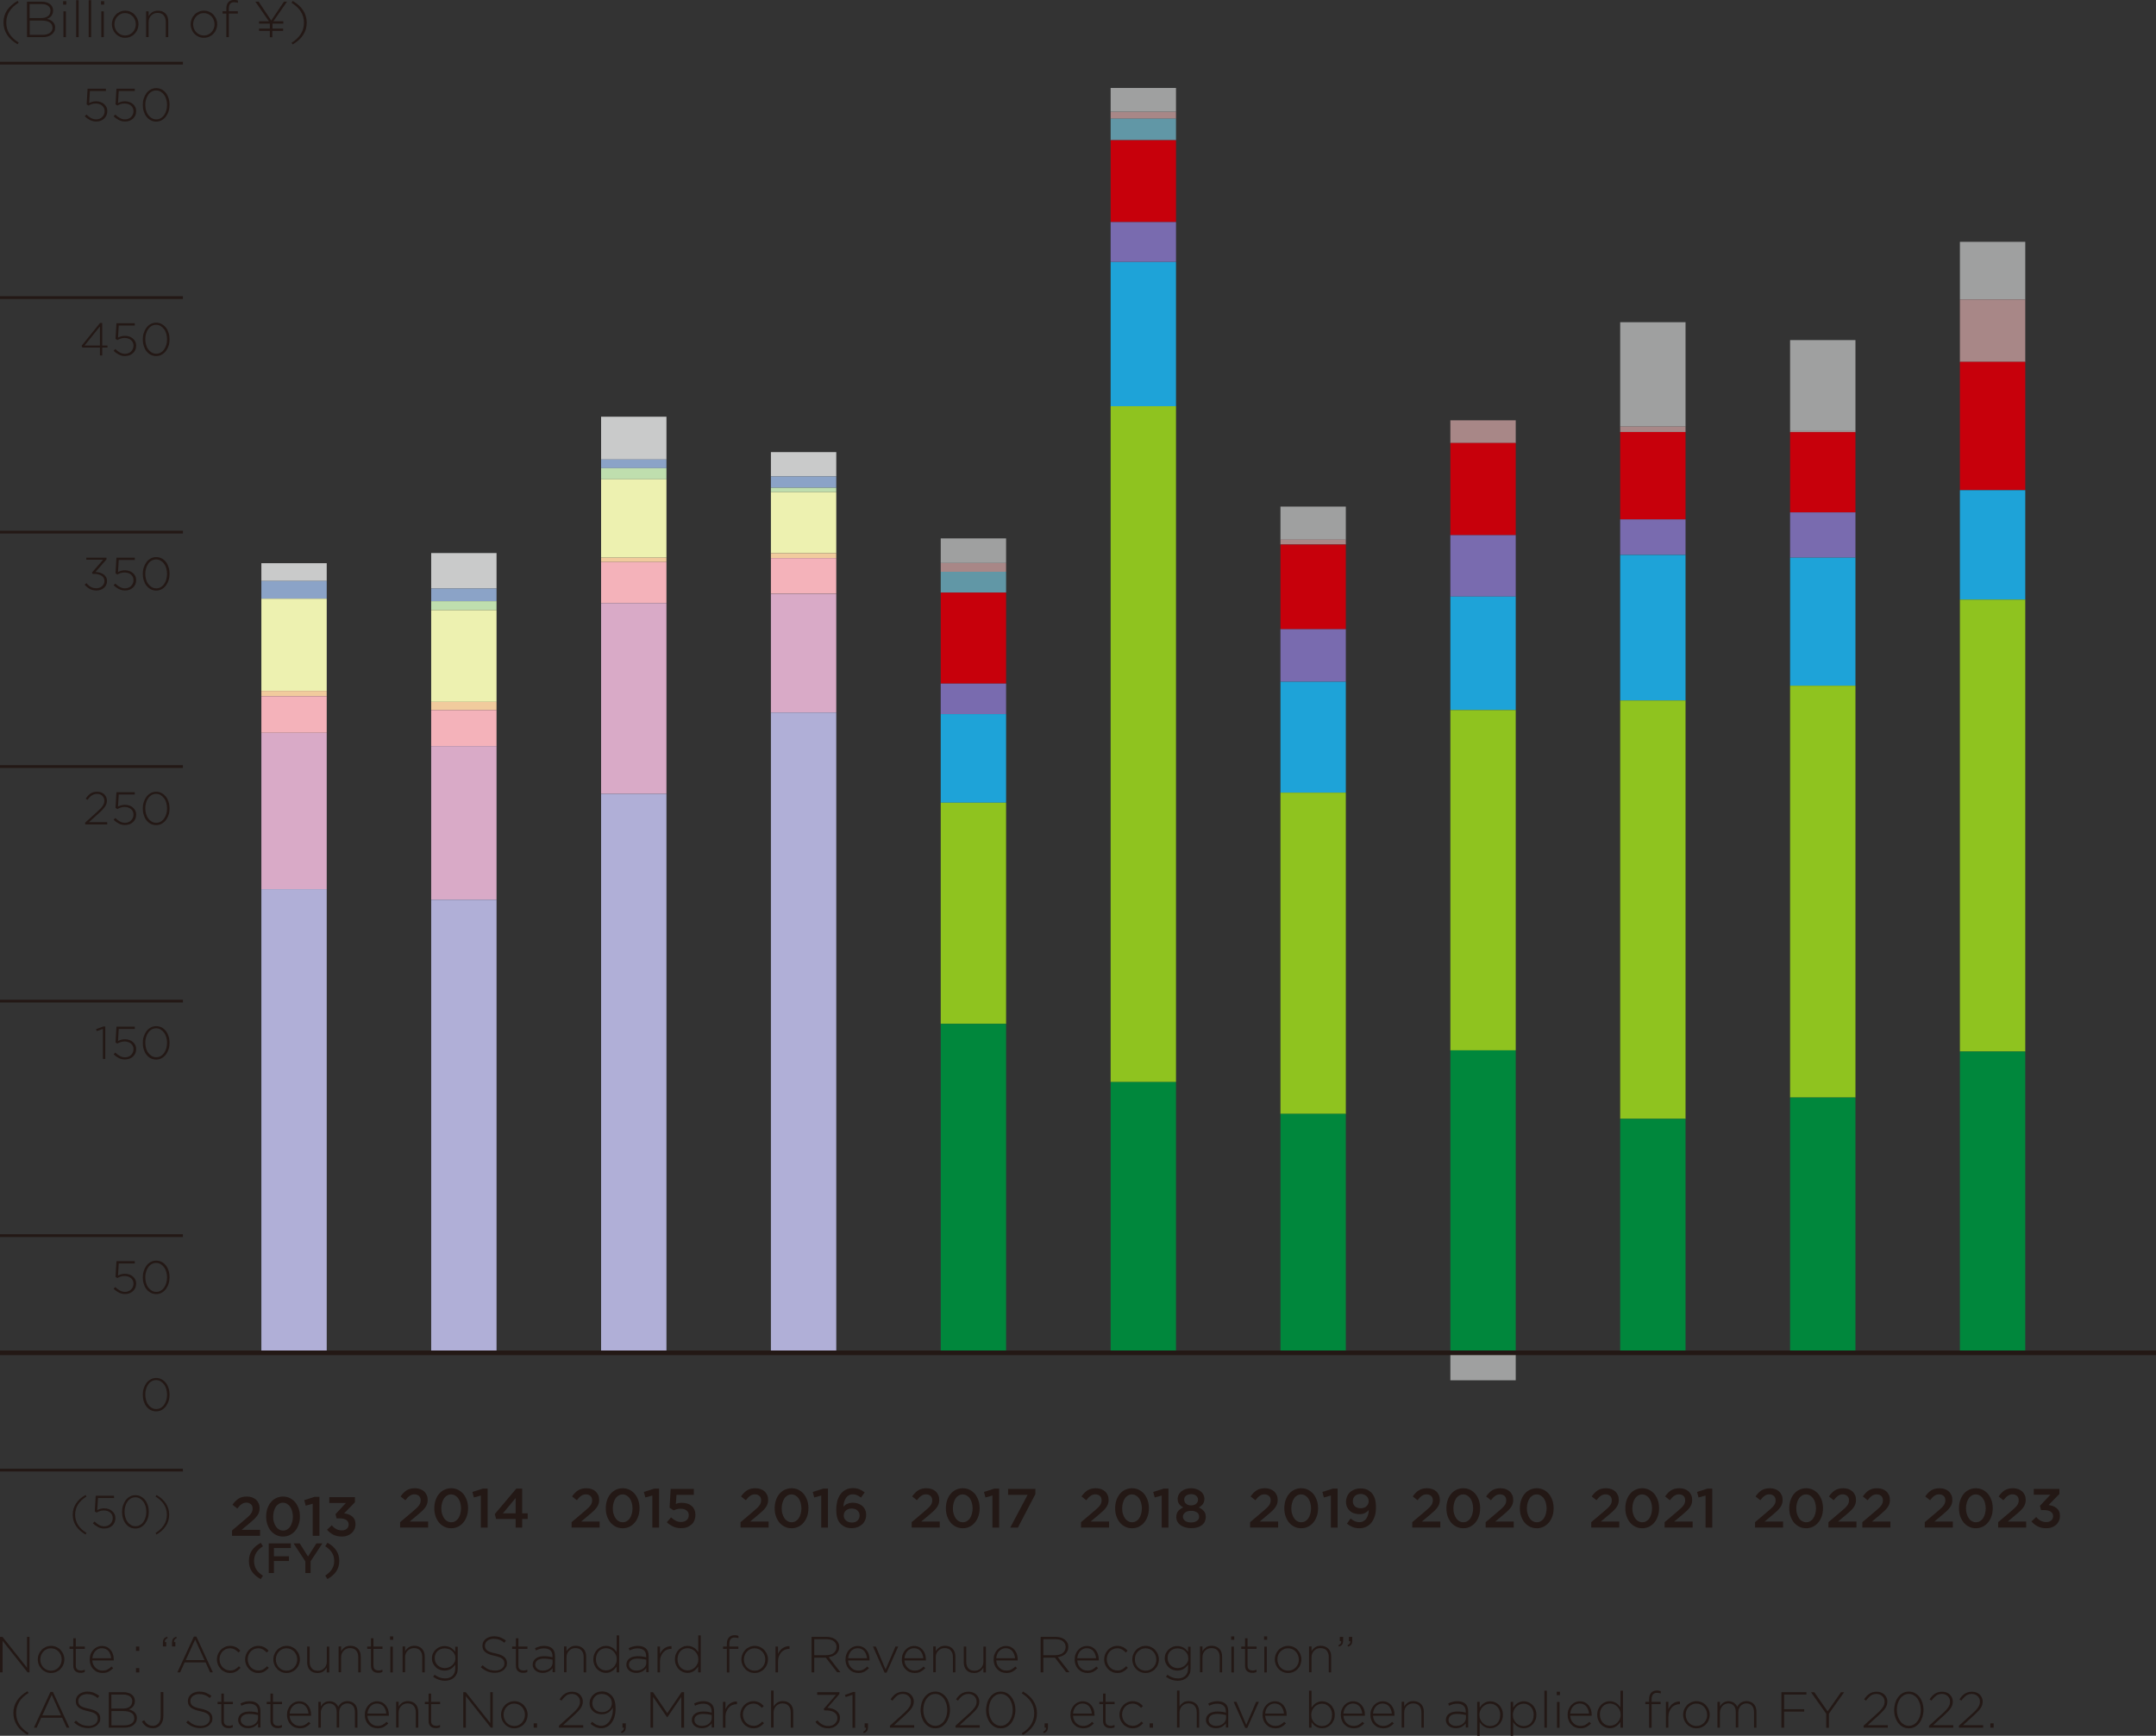 <?xml version="1.0" encoding="UTF-8"?>
<svg id="_レイヤー_2" data-name="レイヤー 2" xmlns="http://www.w3.org/2000/svg" viewBox="0 0 233.86 188.28">
  <rect x="0" y="0" width="233.86" height="188.28" fill="#333333" stroke="none"/>
  <defs>
    <style>
      .cls-1 {
        fill: #1ea3d8;
      }

      .cls-2 {
        fill: #c9caca;
      }

      .cls-3 {
        fill: #c7000b;
      }

      .cls-4 {
        fill: #f1cb9d;
      }

      .cls-5 {
        fill: #f4b2ba;
      }

      .cls-6 {
        fill: #b0afd7;
      }

      .cls-7 {
        fill: #8ba3c7;
      }

      .cls-8 {
        fill: #8fc31f;
      }

      .cls-9 {
        fill: #6197a6;
      }

      .cls-10 {
        fill: #796baf;
      }

      .cls-11 {
        fill: #d9aac7;
      }

      .cls-12 {
        fill: #a88787;
      }

      .cls-13 {
        stroke-width: .3px;
      }

      .cls-13, .cls-14 {
        fill: none;
        stroke: #231815;
        stroke-miterlimit: 10;
      }

      .cls-14 {
        stroke-width: .5px;
      }

      .cls-15 {
        fill: #edf1b0;
      }

      .cls-16 {
        fill: #bfdeae;
      }

      .cls-17 {
        fill: #231815;
      }

      .cls-18 {
        fill: #00873c;
      }

      .cls-19 {
        fill: #9fa0a0;
      }
    </style>
  </defs>
  <g id="base">
    <g>
      <path class="cls-17" d="m28.1,168.05c-.12.12-.22.24-.3.37-.08.13-.14.27-.18.42s-.06.31-.06.48c0,.34.08.64.23.9.16.25.4.49.73.7l-.24.37c-.42-.23-.74-.51-.96-.83-.22-.32-.32-.7-.32-1.14s.11-.82.32-1.14c.22-.32.54-.6.96-.83l.24.37c-.16.11-.3.22-.43.34Z"/>
      <path class="cls-17" d="m31.54,167.92h-1.83v.89h1.63v.51h-1.63v1.31h-.56v-3.22h2.4v.51Z"/>
      <path class="cls-17" d="m33.69,170.63h-.57v-1.27l-1.28-1.95h.67l.9,1.43.91-1.43h.65l-1.28,1.94v1.29Z"/>
      <path class="cls-17" d="m35.52,167.34c.42.23.74.51.95.83.22.32.33.7.33,1.14s-.11.82-.33,1.14c-.22.32-.54.6-.95.83l-.24-.37c.16-.11.3-.22.43-.34.12-.12.22-.24.3-.37.08-.13.14-.27.18-.41.04-.15.06-.31.06-.48,0-.34-.08-.64-.24-.89-.16-.25-.4-.49-.73-.7l.24-.37Z"/>
    </g>
    <g>
      <path class="cls-17" d="m26.2,163.16c-.15.1-.3.26-.46.47l-.52-.41c.1-.14.2-.27.31-.38.1-.11.22-.2.34-.28.12-.08.26-.13.4-.17.15-.04.31-.06.5-.06.21,0,.4.03.57.09.17.06.32.15.44.26.12.11.21.25.28.4.07.15.1.33.1.51,0,.17-.02.32-.07.45-.04.13-.11.26-.2.38s-.2.25-.34.38c-.14.13-.3.27-.48.42l-.86.72h2v.65h-3.04v-.58l1.45-1.23c.14-.12.27-.23.37-.33.1-.1.18-.19.24-.28s.11-.17.13-.26c.03-.08.04-.17.04-.27,0-.21-.06-.37-.19-.48-.13-.11-.29-.17-.48-.17s-.36.05-.51.16Z"/>
      <path class="cls-17" d="m32.4,165.34c-.09.27-.21.5-.37.69-.16.2-.35.35-.58.47-.23.11-.48.17-.75.17s-.53-.06-.75-.17c-.22-.11-.42-.27-.58-.46-.16-.2-.28-.43-.37-.69-.09-.26-.13-.55-.13-.85s.04-.58.13-.85c.09-.27.21-.5.37-.69.16-.2.35-.35.58-.46.23-.11.48-.17.75-.17s.53.06.75.17c.22.11.42.27.58.46.16.2.28.43.37.69s.13.55.13.85-.04.58-.13.85Zm-.71-1.42c-.05-.18-.12-.34-.22-.48-.09-.14-.21-.24-.34-.32-.13-.08-.28-.12-.44-.12s-.31.04-.44.12c-.13.08-.24.18-.33.32-.09.13-.16.29-.21.48-.05.18-.08.38-.08.59s.02.41.08.59c.05.18.12.34.22.48.09.14.21.25.34.32.13.08.28.12.44.12s.31-.04.44-.12c.13-.08.24-.18.33-.32.09-.14.16-.29.21-.48.05-.18.08-.38.08-.58s-.03-.4-.08-.59Z"/>
      <path class="cls-17" d="m34.13,162.36h.52v4.23h-.73v-3.48l-.76.21-.16-.6,1.13-.36Z"/>
      <path class="cls-17" d="m35.72,163.04v-.64h2.78v.55l-1.17,1.2c.16.02.31.06.46.11s.28.13.4.22c.11.09.21.21.27.35.07.14.1.31.1.5s-.04.38-.11.54c-.07.16-.17.3-.3.42-.13.12-.28.21-.47.28-.18.07-.38.1-.6.1-.37,0-.68-.07-.95-.21-.26-.14-.48-.32-.66-.53l.52-.48c.15.18.31.32.49.41.17.09.38.14.61.14.21,0,.38-.06.52-.17.14-.12.21-.27.21-.47,0-.21-.09-.37-.26-.49-.17-.11-.41-.17-.71-.17h-.34l-.12-.46,1.13-1.21h-1.82Z"/>
    </g>
    <g>
      <path class="cls-17" d="m44.43,162.26c-.15.1-.3.26-.46.47l-.52-.41c.1-.14.2-.27.31-.38.1-.11.22-.2.34-.28.12-.08.26-.13.4-.17.15-.04.31-.06.5-.06.21,0,.4.03.57.09.17.06.32.15.44.26.12.11.21.25.28.4.07.15.1.33.1.51,0,.17-.02.32-.07.45-.04.13-.11.26-.2.38s-.2.25-.34.38c-.14.13-.3.27-.48.42l-.86.72h2v.65h-3.04v-.58l1.45-1.23c.14-.12.27-.23.37-.33.1-.1.18-.19.24-.28s.11-.17.13-.26c.03-.08.04-.17.04-.27,0-.21-.06-.37-.19-.48-.13-.11-.29-.17-.48-.17s-.36.05-.51.16Z"/>
      <path class="cls-17" d="m50.64,164.44c-.09.27-.21.5-.37.69-.16.2-.35.35-.58.47-.23.11-.48.17-.75.17s-.53-.06-.75-.17c-.22-.11-.42-.27-.58-.46-.16-.2-.28-.43-.37-.69-.09-.26-.13-.55-.13-.85s.04-.58.13-.85c.09-.27.21-.5.37-.69.16-.2.35-.35.58-.46.23-.11.48-.17.75-.17s.53.06.75.17c.22.11.42.27.58.46.16.2.28.43.37.69s.13.55.13.85-.04.58-.13.85Zm-.71-1.42c-.05-.18-.12-.34-.22-.48-.09-.14-.21-.24-.34-.32-.13-.08-.28-.12-.44-.12s-.31.04-.44.12c-.13.08-.24.18-.33.32-.09.13-.16.29-.21.48-.05.18-.08.38-.08.59s.02.41.08.59c.05.18.12.34.22.48.09.14.21.25.34.32.13.08.28.12.44.12s.31-.04.44-.12c.13-.08.24-.18.33-.32.09-.14.16-.29.21-.48.05-.18.08-.38.08-.58s-.03-.4-.08-.59Z"/>
      <path class="cls-17" d="m52.37,161.47h.52v4.23h-.73v-3.48l-.76.21-.16-.6,1.13-.36Z"/>
      <path class="cls-17" d="m56.64,161.47v2.68h.6v.61h-.6v.94h-.71v-.94h-2.12l-.14-.53,2.33-2.76h.63Zm-.71,1.02l-1.38,1.66h1.38v-1.66Z"/>
    </g>
    <g>
      <path class="cls-17" d="m63.03,162.26c-.15.1-.3.26-.46.47l-.52-.41c.1-.14.2-.27.31-.38.1-.11.22-.2.34-.28.12-.08.26-.13.4-.17.15-.04.31-.06.5-.06.21,0,.4.03.57.09.17.06.32.15.44.26.12.11.21.25.28.4.07.15.1.33.1.51,0,.17-.02.32-.07.45-.04.13-.11.26-.2.38s-.2.25-.34.38c-.14.13-.3.27-.48.42l-.86.72h2v.65h-3.04v-.58l1.45-1.23c.14-.12.27-.23.37-.33.1-.1.18-.19.24-.28s.11-.17.13-.26c.03-.08.04-.17.04-.27,0-.21-.06-.37-.19-.48-.13-.11-.29-.17-.48-.17s-.36.05-.51.16Z"/>
      <path class="cls-17" d="m69.24,164.44c-.09.27-.21.5-.37.69-.16.2-.35.35-.58.47-.23.11-.48.17-.75.17s-.53-.06-.75-.17c-.22-.11-.42-.27-.58-.46-.16-.2-.28-.43-.37-.69-.09-.26-.13-.55-.13-.85s.04-.58.13-.85c.09-.27.21-.5.37-.69.16-.2.35-.35.58-.46.23-.11.48-.17.75-.17s.53.06.75.17c.22.11.42.27.58.46.16.2.28.43.37.69s.13.55.13.85-.04.58-.13.85Zm-.71-1.42c-.05-.18-.12-.34-.22-.48-.09-.14-.21-.24-.34-.32-.13-.08-.28-.12-.44-.12s-.31.04-.44.12c-.13.08-.24.18-.33.32-.09.13-.16.29-.21.48-.05.18-.08.38-.08.59s.02.41.08.59c.05.18.12.34.22.48.09.14.21.25.34.32.13.08.28.12.44.12s.31-.04.44-.12c.13-.08.24-.18.33-.32.09-.14.16-.29.21-.48.05-.18.08-.38.08-.58s-.03-.4-.08-.59Z"/>
      <path class="cls-17" d="m70.97,161.47h.52v4.23h-.73v-3.48l-.76.21-.16-.6,1.13-.36Z"/>
      <path class="cls-17" d="m72.75,161.5h2.51v.65h-1.88l-.07.98c.1-.04.2-.07.3-.09.1-.02.22-.03.36-.03.2,0,.4.03.57.08.18.05.33.14.47.25.13.11.24.25.31.41s.11.36.11.58-.04.41-.11.59c-.07.18-.18.33-.32.45-.14.12-.3.22-.49.29-.19.07-.4.1-.64.1-.32,0-.61-.06-.86-.18s-.48-.27-.68-.46l.46-.53c.17.16.34.28.52.37.18.09.37.13.56.13.25,0,.45-.07.61-.2.15-.13.23-.31.23-.54s-.08-.39-.24-.51c-.16-.13-.37-.19-.63-.19-.15,0-.29.02-.42.05-.13.04-.25.08-.35.13l-.44-.29.12-2.06Z"/>
    </g>
    <g>
      <path class="cls-17" d="m81.36,162.26c-.15.1-.3.26-.46.47l-.52-.41c.1-.14.2-.27.31-.38.1-.11.22-.2.34-.28.12-.08.26-.13.4-.17.15-.04.31-.06.5-.06.21,0,.4.03.57.09.17.06.32.15.44.26.12.11.21.25.28.4.07.15.1.33.1.51,0,.17-.02.32-.07.45-.04.13-.11.26-.2.38s-.2.25-.34.38c-.14.13-.3.27-.48.42l-.86.72h2v.65h-3.04v-.58l1.45-1.23c.14-.12.27-.23.37-.33.1-.1.18-.19.24-.28s.11-.17.13-.26c.03-.08.04-.17.04-.27,0-.21-.06-.37-.19-.48-.13-.11-.29-.17-.48-.17s-.36.05-.51.16Z"/>
      <path class="cls-17" d="m87.56,164.44c-.09.27-.21.5-.37.69-.16.2-.35.35-.58.47-.23.11-.48.17-.75.17s-.53-.06-.75-.17c-.22-.11-.42-.27-.58-.46-.16-.2-.28-.43-.37-.69-.09-.26-.13-.55-.13-.85s.04-.58.13-.85c.09-.27.21-.5.37-.69.16-.2.35-.35.58-.46.23-.11.48-.17.75-.17s.53.06.75.17c.22.11.42.27.58.46.16.2.28.43.37.69s.13.55.13.85-.04.58-.13.85Zm-.71-1.42c-.05-.18-.12-.34-.22-.48-.09-.14-.21-.24-.34-.32-.13-.08-.28-.12-.44-.12s-.31.04-.44.12c-.13.08-.24.18-.33.32-.09.13-.16.29-.21.48-.05.18-.08.38-.08.59s.02.41.08.59c.05.18.12.34.22.48.09.14.21.25.34.32.13.08.28.12.44.12s.31-.04.44-.12c.13-.08.24-.18.33-.32.09-.14.16-.29.21-.48.05-.18.08-.38.08-.58s-.03-.4-.08-.59Z"/>
      <path class="cls-17" d="m89.29,161.47h.52v4.23h-.73v-3.48l-.76.21-.16-.6,1.13-.36Z"/>
      <path class="cls-17" d="m93.41,162.46c-.15-.12-.29-.21-.43-.27-.14-.06-.3-.1-.48-.1-.16,0-.3.03-.42.1-.12.07-.23.16-.31.28-.08.12-.15.26-.2.42-.05.16-.08.34-.08.53.06-.05.12-.1.18-.16s.14-.1.22-.13.17-.07.27-.09c.1-.02.21-.04.33-.04.2,0,.4.03.57.09.18.06.33.14.47.26.13.11.24.25.31.42.08.16.11.35.11.56s-.04.41-.12.58c-.08.18-.19.33-.33.45s-.3.22-.49.29c-.19.07-.4.11-.62.11-.26,0-.48-.04-.67-.11-.19-.08-.35-.18-.5-.32-.08-.08-.15-.17-.22-.27-.06-.1-.12-.21-.16-.34s-.08-.28-.1-.44-.03-.35-.03-.56c0-.32.04-.62.11-.9.08-.28.19-.52.34-.73s.34-.37.56-.49.49-.18.78-.18c.27,0,.51.04.71.12.2.08.39.2.58.34l-.4.57Zm-.41,1.38c-.15-.14-.36-.21-.63-.21-.13,0-.25.02-.35.06-.1.04-.19.09-.27.16-.07.07-.13.14-.17.24-.04.09-.06.19-.06.29,0,.22.08.4.24.55.16.14.37.22.64.22s.47-.07.62-.22c.15-.15.22-.33.22-.55s-.08-.39-.23-.53Z"/>
    </g>
    <g>
      <path class="cls-17" d="m99.92,162.26c-.15.1-.3.26-.46.47l-.52-.41c.1-.14.2-.27.31-.38.1-.11.22-.2.34-.28.12-.08.26-.13.4-.17.15-.04.31-.06.5-.06.21,0,.4.03.57.09.17.06.32.15.44.26.12.11.21.25.28.4.07.15.1.33.1.51,0,.17-.02.32-.07.45-.04.13-.11.26-.2.38s-.2.25-.34.38c-.14.13-.3.27-.48.42l-.86.72h2v.65h-3.04v-.58l1.45-1.23c.14-.12.27-.23.37-.33.1-.1.18-.19.24-.28s.11-.17.13-.26c.03-.08.04-.17.04-.27,0-.21-.06-.37-.19-.48-.13-.11-.29-.17-.48-.17s-.36.05-.51.16Z"/>
      <path class="cls-17" d="m106.13,164.44c-.09.27-.21.5-.37.69-.16.2-.35.35-.58.47-.23.11-.48.17-.75.17s-.53-.06-.75-.17c-.22-.11-.42-.27-.58-.46-.16-.2-.28-.43-.37-.69-.09-.26-.13-.55-.13-.85s.04-.58.13-.85c.09-.27.21-.5.37-.69.16-.2.35-.35.58-.46.23-.11.48-.17.75-.17s.53.06.75.17c.22.11.42.27.58.46.16.2.28.43.37.69s.13.55.13.85-.04.58-.13.85Zm-.71-1.42c-.05-.18-.12-.34-.22-.48-.09-.14-.21-.24-.34-.32-.13-.08-.28-.12-.44-.12s-.31.04-.44.12c-.13.08-.24.18-.33.32-.09.13-.16.29-.21.48-.05.18-.08.38-.08.59s.02.41.08.59c.05.18.12.34.22.48.09.14.21.25.34.32.13.08.28.12.44.12s.31-.04.44-.12c.13-.08.24-.18.33-.32.09-.14.16-.29.21-.48.05-.18.08-.38.08-.58s-.03-.4-.08-.59Z"/>
      <path class="cls-17" d="m107.86,161.47h.52v4.23h-.73v-3.48l-.76.21-.16-.6,1.13-.36Z"/>
      <path class="cls-17" d="m109.36,161.5h2.95v.56l-1.9,3.64h-.83l1.88-3.55h-2.11v-.65Z"/>
    </g>
    <g>
      <path class="cls-17" d="m118.29,162.26c-.15.1-.3.26-.46.47l-.52-.41c.1-.14.2-.27.31-.38.1-.11.22-.2.34-.28.12-.08.26-.13.4-.17.15-.04.31-.06.5-.06.21,0,.4.03.57.09.17.06.32.15.44.26.12.11.21.25.28.4.07.15.1.33.1.51,0,.17-.02.32-.07.45-.04.13-.11.26-.2.38s-.2.25-.34.38c-.14.13-.3.27-.48.42l-.86.72h2v.65h-3.04v-.58l1.45-1.23c.14-.12.27-.23.37-.33.1-.1.18-.19.24-.28s.11-.17.13-.26c.03-.08.04-.17.04-.27,0-.21-.06-.37-.19-.48-.13-.11-.29-.17-.48-.17s-.36.05-.51.16Z"/>
      <path class="cls-17" d="m124.49,164.44c-.09.27-.21.5-.37.69-.16.2-.35.35-.58.47-.23.11-.48.17-.75.17s-.53-.06-.75-.17c-.22-.11-.42-.27-.58-.46-.16-.2-.28-.43-.37-.69-.09-.26-.13-.55-.13-.85s.04-.58.13-.85c.09-.27.21-.5.37-.69.16-.2.35-.35.58-.46.23-.11.48-.17.75-.17s.53.06.75.17c.22.11.42.27.58.46.16.2.28.43.37.69s.13.55.13.85-.04.58-.13.85Zm-.71-1.42c-.05-.18-.12-.34-.22-.48-.09-.14-.21-.24-.34-.32-.13-.08-.28-.12-.44-.12s-.31.04-.44.12c-.13.08-.24.18-.33.32-.09.13-.16.29-.21.48-.05.18-.08.38-.08.59s.02.41.08.59c.05.18.12.34.22.48.09.14.21.25.34.32.13.08.28.12.44.12s.31-.04.44-.12c.13-.08.24-.18.33-.32.09-.14.16-.29.21-.48.05-.18.08-.38.08-.58s-.03-.4-.08-.59Z"/>
      <path class="cls-17" d="m126.22,161.47h.52v4.23h-.73v-3.48l-.76.21-.16-.6,1.13-.36Z"/>
      <path class="cls-17" d="m130.69,165.05c-.08.15-.19.28-.34.39-.14.11-.31.19-.51.24-.2.06-.41.08-.64.08s-.44-.03-.64-.09c-.2-.06-.37-.14-.51-.24-.14-.1-.26-.23-.34-.38-.08-.15-.12-.31-.12-.5,0-.26.07-.47.2-.64.13-.16.32-.3.56-.4-.18-.09-.32-.21-.44-.36s-.17-.34-.17-.58c0-.16.04-.31.11-.45.07-.14.17-.26.3-.36.13-.1.28-.18.46-.24.18-.06.37-.09.58-.09s.4.03.58.09c.18.06.33.14.46.24.13.1.23.22.3.36.07.14.11.29.11.45,0,.24-.06.43-.17.58-.12.15-.26.27-.44.36.23.1.41.24.55.4.14.16.21.37.21.62,0,.19-.04.36-.12.51Zm-.67-.8c-.05-.08-.11-.15-.19-.2-.08-.06-.17-.1-.28-.13-.11-.03-.22-.04-.35-.04s-.24.01-.35.04-.2.07-.28.13c-.08.06-.14.12-.19.2-.05.08-.07.17-.07.26,0,.18.08.33.23.45.16.12.37.18.65.18s.49-.06.65-.18c.16-.12.23-.27.23-.45,0-.1-.02-.18-.07-.26Zm-.27-2.01c-.14-.11-.32-.17-.55-.17s-.41.06-.55.17c-.14.11-.2.25-.2.42,0,.19.07.34.21.46.14.12.32.17.54.17s.4-.06.54-.17c.14-.12.21-.27.21-.45,0-.17-.07-.31-.2-.42Z"/>
    </g>
    <g>
      <path class="cls-17" d="m136.63,162.26c-.15.1-.3.26-.46.47l-.52-.41c.1-.14.2-.27.31-.38.1-.11.22-.2.34-.28.12-.08.26-.13.4-.17.15-.04.31-.06.5-.06.21,0,.4.03.57.09.17.06.32.15.44.26.12.11.21.25.28.4.07.15.1.33.1.51,0,.17-.02.32-.07.45-.04.13-.11.26-.2.38-.09.12-.2.25-.34.38-.14.13-.3.27-.48.42l-.86.72h2v.65h-3.04v-.58l1.45-1.23c.14-.12.27-.23.37-.33.1-.1.18-.19.24-.28s.11-.17.13-.26c.03-.08.04-.17.04-.27,0-.21-.06-.37-.19-.48-.13-.11-.29-.17-.48-.17s-.36.05-.51.16Z"/>
      <path class="cls-17" d="m142.84,164.44c-.09.27-.21.5-.37.69-.16.2-.35.35-.58.47-.23.11-.48.17-.75.17s-.53-.06-.75-.17c-.22-.11-.42-.27-.58-.46-.16-.2-.28-.43-.37-.69-.09-.26-.13-.55-.13-.85s.04-.58.13-.85c.09-.27.21-.5.37-.69.16-.2.35-.35.58-.46.23-.11.48-.17.75-.17s.53.06.75.17c.22.11.42.27.58.46.16.2.28.43.37.69s.13.55.13.85-.04.58-.13.85Zm-.71-1.42c-.05-.18-.12-.34-.22-.48-.09-.14-.21-.24-.34-.32-.13-.08-.28-.12-.44-.12s-.31.04-.44.12c-.13.08-.24.18-.33.32-.09.13-.16.29-.21.48-.05.18-.08.38-.08.59s.02.41.08.59c.05.18.12.34.22.48.09.14.21.25.34.32.13.08.28.12.44.12s.31-.04.44-.12c.13-.08.24-.18.33-.32.09-.14.16-.29.21-.48.05-.18.08-.38.08-.58s-.03-.4-.08-.59Z"/>
      <path class="cls-17" d="m144.57,161.47h.52v4.23h-.73v-3.48l-.76.21-.16-.6,1.13-.36Z"/>
      <path class="cls-17" d="m149.13,164.41c-.08.28-.2.52-.35.72-.15.2-.34.36-.57.47-.22.11-.48.17-.76.17s-.54-.05-.76-.14c-.21-.09-.41-.21-.59-.36l.4-.56c.16.14.31.24.46.3.15.06.31.1.5.1.16,0,.29-.03.42-.1s.23-.16.31-.27c.09-.12.15-.26.2-.42.05-.16.08-.34.08-.53-.1.13-.24.23-.4.32-.16.08-.36.13-.58.13s-.43-.03-.61-.09c-.18-.06-.34-.15-.47-.27-.13-.12-.23-.26-.3-.42-.07-.16-.11-.35-.11-.55s.04-.4.11-.58c.08-.18.18-.33.32-.46.14-.13.3-.23.5-.31.19-.07.4-.11.64-.11.26,0,.49.04.67.11s.35.19.5.33c.16.16.28.36.37.61.09.25.14.58.14,1,0,.34-.04.65-.12.93Zm-.73-1.88c-.04-.09-.1-.18-.18-.25-.08-.07-.17-.12-.28-.17s-.23-.06-.36-.06c-.26,0-.47.08-.62.23-.15.15-.22.34-.22.56s.08.41.23.55c.15.14.36.21.63.21.13,0,.25-.02.36-.06s.2-.09.27-.17c.07-.07.13-.15.17-.24.04-.09.06-.19.06-.29,0-.11-.02-.21-.06-.31Z"/>
    </g>
    <g>
      <path class="cls-17" d="m154.22,162.26c-.15.1-.3.26-.46.47l-.52-.41c.1-.14.2-.27.31-.38.1-.11.22-.2.34-.28.12-.08.26-.13.4-.17.15-.04.31-.06.5-.06.21,0,.4.03.57.09.17.06.32.15.44.26.12.11.21.25.28.4.07.15.1.33.1.51,0,.17-.02.32-.07.45-.04.13-.11.26-.2.38s-.2.25-.34.38c-.14.13-.3.27-.48.42l-.86.72h2v.65h-3.04v-.58l1.45-1.23c.14-.12.27-.23.37-.33.1-.1.18-.19.24-.28s.11-.17.13-.26c.03-.08.04-.17.04-.27,0-.21-.06-.37-.19-.48-.13-.11-.29-.17-.48-.17s-.36.05-.51.16Z"/>
      <path class="cls-17" d="m160.42,164.44c-.09.27-.21.5-.37.69-.16.2-.35.35-.58.47-.23.11-.48.17-.75.17s-.53-.06-.75-.17c-.22-.11-.42-.27-.58-.46-.16-.2-.28-.43-.37-.69-.09-.26-.13-.55-.13-.85s.04-.58.13-.85c.09-.27.21-.5.37-.69.16-.2.35-.35.58-.46.23-.11.48-.17.75-.17s.53.06.75.17c.22.11.42.27.58.46.16.2.28.43.37.69s.13.55.13.85-.04.58-.13.85Zm-.71-1.42c-.05-.18-.12-.34-.22-.48-.09-.14-.21-.24-.34-.32-.13-.08-.28-.12-.44-.12s-.31.04-.44.12c-.13.08-.24.18-.33.32-.09.13-.16.29-.21.48-.05.18-.08.38-.08.59s.02.41.08.59c.05.18.12.34.22.48.09.14.21.25.34.32.13.08.28.12.44.12s.31-.04.44-.12c.13-.08.24-.18.33-.32.09-.14.16-.29.21-.48.05-.18.08-.38.08-.58s-.03-.4-.08-.59Z"/>
      <path class="cls-17" d="m162.18,162.26c-.15.1-.3.26-.46.47l-.52-.41c.1-.14.2-.27.31-.38.1-.11.22-.2.34-.28.12-.08.26-.13.4-.17.15-.04.31-.06.5-.06.21,0,.4.03.57.09.17.06.32.15.44.26.12.11.21.25.28.4.07.15.1.33.1.51,0,.17-.02.32-.07.45-.04.13-.11.26-.2.38s-.2.25-.34.38c-.14.13-.3.27-.48.42l-.86.72h2v.65h-3.04v-.58l1.45-1.23c.14-.12.27-.23.37-.33.1-.1.18-.19.24-.28.06-.09.11-.17.13-.26.03-.08.04-.17.04-.27,0-.21-.06-.37-.19-.48-.13-.11-.29-.17-.48-.17s-.36.05-.51.16Z"/>
      <path class="cls-17" d="m168.39,164.44c-.09.27-.21.5-.37.69-.16.2-.35.35-.58.47-.23.11-.48.17-.75.17s-.53-.06-.75-.17c-.22-.11-.42-.27-.58-.46-.16-.2-.28-.43-.37-.69-.09-.26-.13-.55-.13-.85s.04-.58.13-.85c.09-.27.21-.5.37-.69.16-.2.35-.35.58-.46.23-.11.48-.17.75-.17s.53.06.75.17c.22.11.42.27.58.46.16.2.28.43.37.69s.13.55.13.85-.04.58-.13.85Zm-.71-1.42c-.05-.18-.12-.34-.22-.48-.09-.14-.21-.24-.34-.32-.13-.08-.28-.12-.44-.12s-.31.04-.44.12c-.13.08-.24.18-.33.32-.09.13-.16.29-.21.48-.05.18-.08.38-.08.59s.02.41.08.59c.05.18.12.34.22.48.09.14.21.25.34.32.13.08.28.12.44.12s.31-.04.44-.12c.13-.08.24-.18.33-.32.09-.14.16-.29.21-.48.05-.18.08-.38.08-.58s-.03-.4-.08-.59Z"/>
    </g>
    <g>
      <path class="cls-17" d="m173.63,162.26c-.15.1-.3.26-.46.47l-.52-.41c.1-.14.2-.27.31-.38.1-.11.22-.2.34-.28.12-.08.26-.13.4-.17.15-.04.31-.06.5-.06.21,0,.4.03.57.09.17.06.32.15.44.26.12.11.21.25.28.4.07.15.1.33.1.51,0,.17-.02.32-.07.45-.04.13-.11.26-.2.38s-.2.25-.34.38c-.14.13-.3.27-.48.42l-.86.72h2v.65h-3.04v-.58l1.45-1.23c.14-.12.27-.23.37-.33.1-.1.18-.19.24-.28s.11-.17.13-.26c.03-.08.04-.17.04-.27,0-.21-.06-.37-.19-.48-.13-.11-.29-.17-.48-.17s-.36.05-.51.16Z"/>
      <path class="cls-17" d="m179.83,164.44c-.09.27-.21.5-.37.69-.16.2-.35.35-.58.47-.23.11-.48.17-.75.17s-.53-.06-.75-.17c-.22-.11-.42-.27-.58-.46-.16-.2-.28-.43-.37-.69-.09-.26-.13-.55-.13-.85s.04-.58.13-.85c.09-.27.21-.5.37-.69.16-.2.35-.35.58-.46.23-.11.48-.17.75-.17s.53.06.75.17c.22.11.42.27.58.46.16.2.28.43.37.69s.13.55.13.85-.04.58-.13.85Zm-.71-1.42c-.05-.18-.12-.34-.22-.48-.09-.14-.21-.24-.34-.32-.13-.08-.28-.12-.44-.12s-.31.04-.44.12c-.13.08-.24.18-.33.32-.09.13-.16.29-.21.48-.05.18-.08.38-.08.59s.02.41.08.59c.05.18.12.34.22.48.09.14.21.25.34.32.13.08.28.12.44.12s.31-.04.44-.12c.13-.08.24-.18.33-.32.09-.14.16-.29.21-.48.05-.18.08-.38.08-.58s-.03-.4-.08-.59Z"/>
      <path class="cls-17" d="m181.59,162.26c-.15.1-.3.26-.46.47l-.52-.41c.1-.14.2-.27.31-.38.1-.11.22-.2.34-.28.12-.08.26-.13.4-.17.15-.04.31-.06.5-.06.21,0,.4.03.57.09.17.06.32.15.44.26.12.11.21.25.28.4.07.15.1.33.1.51,0,.17-.02.32-.07.45-.04.13-.11.26-.2.38s-.2.25-.34.38c-.14.13-.3.27-.48.42l-.86.72h2v.65h-3.04v-.58l1.45-1.23c.14-.12.27-.23.37-.33.1-.1.18-.19.24-.28s.11-.17.13-.26c.03-.08.04-.17.04-.27,0-.21-.06-.37-.19-.48-.13-.11-.29-.17-.48-.17s-.36.05-.51.16Z"/>
      <path class="cls-17" d="m185.21,161.47h.52v4.23h-.73v-3.48l-.76.21-.16-.6,1.13-.36Z"/>
    </g>
    <g>
      <path class="cls-17" d="m191.4,162.26c-.15.1-.3.26-.46.47l-.52-.41c.1-.14.2-.27.31-.38.1-.11.22-.2.34-.28.12-.08.26-.13.4-.17.15-.04.31-.06.5-.06.21,0,.4.03.57.09.17.06.32.15.44.26s.21.25.28.4c.07.15.1.33.1.51,0,.17-.02.32-.07.45-.04.13-.11.26-.2.38s-.2.25-.34.38c-.14.13-.3.27-.48.42l-.86.72h2v.65h-3.04v-.58l1.45-1.23c.14-.12.27-.23.37-.33.1-.1.18-.19.24-.28.06-.09.11-.17.13-.26.03-.08.04-.17.04-.27,0-.21-.07-.37-.2-.48-.13-.11-.29-.17-.48-.17s-.36.05-.51.16Z"/>
      <path class="cls-17" d="m197.61,164.44c-.09.27-.21.5-.37.69-.16.2-.35.35-.58.47-.23.11-.48.17-.75.17s-.53-.06-.75-.17c-.22-.11-.42-.27-.58-.46-.16-.2-.28-.43-.37-.69-.09-.26-.13-.55-.13-.85s.04-.58.13-.85c.09-.27.21-.5.37-.69.16-.2.35-.35.58-.46.23-.11.48-.17.75-.17s.53.06.75.17c.22.11.42.27.58.46.16.2.28.43.37.69s.13.55.13.85-.04.58-.13.85Zm-.71-1.42c-.05-.18-.12-.34-.22-.48s-.21-.24-.34-.32-.28-.12-.44-.12-.31.04-.44.12c-.13.08-.24.18-.33.32-.09.13-.16.29-.21.48-.05.18-.08.38-.08.59s.02.41.08.59c.05.18.12.34.22.48.09.14.21.25.34.32s.28.12.44.12.31-.04.44-.12.24-.18.33-.32c.09-.14.16-.29.21-.48.05-.18.08-.38.08-.58s-.03-.4-.08-.59Z"/>
      <path class="cls-17" d="m199.36,162.26c-.15.1-.3.26-.46.47l-.52-.41c.1-.14.2-.27.31-.38.1-.11.22-.2.34-.28.12-.08.26-.13.4-.17.15-.04.31-.06.5-.06.21,0,.4.03.57.09.17.06.32.15.44.26s.21.25.28.4c.07.15.1.33.1.51,0,.17-.02.32-.07.45-.04.13-.11.26-.2.38s-.2.25-.34.38c-.14.13-.3.27-.48.42l-.86.72h2v.65h-3.04v-.58l1.45-1.23c.14-.12.27-.23.37-.33.1-.1.18-.19.24-.28.06-.09.11-.17.13-.26.03-.08.04-.17.04-.27,0-.21-.07-.37-.2-.48-.13-.11-.29-.17-.48-.17s-.36.05-.51.16Z"/>
      <path class="cls-17" d="m203.04,162.26c-.15.1-.3.26-.46.47l-.52-.41c.1-.14.2-.27.31-.38.1-.11.22-.2.34-.28.12-.08.26-.13.4-.17.15-.04.31-.06.5-.06.21,0,.4.03.57.09.17.06.32.15.44.26.12.11.21.25.28.4.07.15.1.33.1.51,0,.17-.02.32-.07.45s-.11.26-.2.38-.2.25-.34.38-.3.27-.48.42l-.86.72h2v.65h-3.04v-.58l1.45-1.23c.14-.12.27-.23.37-.33.1-.1.18-.19.24-.28.06-.09.11-.17.13-.26.03-.08.04-.17.04-.27,0-.21-.06-.37-.19-.48-.13-.11-.29-.17-.48-.17s-.36.05-.51.16Z"/>
    </g>
    <g>
      <path class="cls-17" d="m209.81,162.26c-.15.1-.3.26-.46.47l-.52-.41c.1-.14.2-.27.31-.38.1-.11.22-.2.34-.28.12-.08.26-.13.4-.17.15-.04.31-.06.5-.06.21,0,.4.03.57.09.17.06.32.15.44.26.12.11.21.25.28.4.07.15.1.33.1.51,0,.17-.02.32-.07.45-.04.13-.11.26-.2.38s-.2.25-.34.38c-.14.13-.3.27-.48.42l-.86.72h2v.65h-3.04v-.58l1.45-1.23c.14-.12.27-.23.37-.33.1-.1.18-.19.24-.28s.11-.17.13-.26c.03-.08.04-.17.04-.27,0-.21-.06-.37-.19-.48-.13-.11-.29-.17-.48-.17s-.36.05-.51.16Z"/>
      <path class="cls-17" d="m216.02,164.44c-.09.27-.21.5-.37.69-.16.2-.35.35-.58.47-.23.11-.48.17-.75.17s-.53-.06-.75-.17c-.22-.11-.42-.27-.58-.46-.16-.2-.28-.43-.37-.69-.09-.26-.13-.55-.13-.85s.04-.58.13-.85c.09-.27.21-.5.37-.69.16-.2.35-.35.58-.46.23-.11.48-.17.75-.17s.53.06.75.17c.22.11.42.27.58.46.16.2.28.43.37.69s.13.55.13.85-.04.58-.13.85Zm-.71-1.42c-.05-.18-.12-.34-.22-.48-.09-.14-.21-.24-.34-.32-.13-.08-.28-.12-.44-.12s-.31.04-.44.12c-.13.08-.24.18-.33.32-.09.13-.16.29-.21.48-.05.18-.08.38-.08.59s.02.41.08.59c.05.18.12.34.22.48.09.14.21.25.34.32.13.08.28.12.44.12s.31-.04.44-.12c.13-.08.24-.18.33-.32.09-.14.16-.29.21-.48.05-.18.08-.38.08-.58s-.03-.4-.08-.59Z"/>
      <path class="cls-17" d="m217.77,162.26c-.15.1-.3.26-.46.47l-.52-.41c.1-.14.2-.27.31-.38.1-.11.22-.2.34-.28.12-.08.26-.13.4-.17.15-.04.31-.06.5-.06.21,0,.4.03.57.09.17.06.32.15.44.26.12.11.21.25.28.4.07.15.1.33.1.51,0,.17-.02.32-.07.45-.04.13-.11.26-.2.38s-.2.25-.34.38c-.14.13-.3.27-.48.42l-.86.72h2v.65h-3.04v-.58l1.45-1.23c.14-.12.27-.23.37-.33.1-.1.18-.19.24-.28s.11-.17.13-.26c.03-.08.04-.17.04-.27,0-.21-.06-.37-.19-.48-.13-.11-.29-.17-.48-.17s-.36.05-.51.16Z"/>
      <path class="cls-17" d="m220.6,162.14v-.64h2.78v.55l-1.17,1.2c.16.02.31.06.46.11s.28.13.4.22c.11.09.21.21.27.35.07.14.1.31.1.5s-.04.38-.11.54c-.07.16-.17.3-.3.42-.13.12-.28.21-.47.28-.18.07-.38.1-.6.1-.37,0-.68-.07-.95-.21-.26-.14-.48-.32-.66-.53l.52-.48c.15.18.31.32.49.41.17.09.38.14.61.14.21,0,.38-.06.52-.17.14-.12.21-.27.21-.47,0-.21-.09-.37-.26-.49-.17-.11-.41-.17-.71-.17h-.34l-.12-.46,1.13-1.21h-1.82Z"/>
    </g>
    <line class="cls-13" y1="83.15" x2="19.84" y2="83.15"/>
    <g>
      <path class="cls-17" d="m9.95,86.28c-.16.11-.31.27-.46.48l-.19-.13c.08-.12.16-.22.24-.31s.17-.17.27-.24c.1-.07.21-.12.33-.15.12-.04.26-.05.41-.05s.29.02.42.07c.13.05.24.12.33.2s.16.19.22.31c.05.12.08.25.08.38,0,.12-.02.23-.05.34-.03.11-.09.21-.16.32-.07.1-.16.21-.27.33-.11.12-.24.24-.4.38l-1.07.97h1.98v.25h-2.39v-.2l1.3-1.18c.14-.13.27-.25.37-.35.1-.11.18-.21.24-.3.06-.09.1-.18.13-.27.03-.09.04-.18.04-.27,0-.11-.02-.22-.06-.31-.04-.09-.1-.17-.17-.24-.07-.06-.16-.11-.25-.15s-.2-.05-.3-.05c-.22,0-.41.06-.57.17Z"/>
      <path class="cls-17" d="m12.65,85.93h1.97v.25h-1.74l-.08,1.31c.11-.06.23-.1.35-.14.12-.03.26-.05.42-.05s.33.03.47.08.27.12.38.22c.11.09.19.21.26.33.06.13.09.27.09.43,0,.17-.03.32-.09.46-.06.14-.15.26-.26.36-.11.1-.24.18-.38.23-.15.05-.31.08-.49.08-.24,0-.47-.05-.68-.17-.21-.11-.39-.24-.55-.4l.19-.19c.16.16.33.29.5.38s.36.14.54.14c.14,0,.27-.02.38-.07.12-.04.21-.11.29-.19.08-.08.15-.17.19-.28.05-.11.07-.22.07-.35s-.02-.24-.07-.34c-.05-.1-.11-.19-.2-.26s-.19-.13-.3-.17c-.12-.04-.25-.06-.39-.06-.16,0-.31.02-.44.07s-.25.09-.35.16l-.2-.13.1-1.69Z"/>
      <path class="cls-17" d="m18.29,88.37c-.07.22-.17.41-.29.58-.13.17-.28.3-.46.4-.18.1-.38.15-.6.15s-.42-.05-.6-.14-.33-.23-.46-.39-.22-.36-.29-.58c-.07-.22-.1-.45-.1-.69s.03-.47.1-.69c.07-.22.17-.41.29-.58.13-.17.28-.3.46-.4.18-.1.38-.15.6-.15s.42.05.6.15.33.23.46.39.22.36.29.58c.07.22.1.45.1.69s-.03.47-.1.69Zm-.25-1.28c-.06-.19-.13-.36-.24-.5-.1-.14-.23-.26-.38-.35-.15-.09-.31-.13-.49-.13s-.34.04-.49.13-.27.2-.37.35c-.1.14-.18.31-.23.5-.06.19-.08.39-.08.59s.03.4.08.59c.05.19.13.36.24.5.1.15.23.26.38.35.15.09.31.13.49.13s.34-.04.49-.13c.15-.09.27-.2.37-.35.1-.15.18-.31.23-.5.06-.19.08-.39.08-.59s-.03-.4-.08-.59Z"/>
    </g>
    <line class="cls-13" y1="108.59" x2="19.84" y2="108.59"/>
    <g>
      <path class="cls-17" d="m11.22,111.34h.2v3.52h-.26v-3.25l-.67.23-.07-.21.8-.29Z"/>
      <path class="cls-17" d="m12.65,111.36h1.97v.25h-1.74l-.08,1.31c.11-.06.23-.1.35-.14s.26-.05.42-.05.33.03.47.08.27.12.38.22.19.21.26.33c.06.13.09.27.09.43,0,.17-.03.32-.09.46-.06.14-.15.26-.26.36s-.24.18-.38.23-.31.08-.49.08c-.24,0-.47-.05-.68-.16-.21-.11-.39-.24-.55-.4l.19-.19c.16.16.33.29.5.38s.36.14.54.14c.14,0,.27-.02.38-.07.12-.04.21-.11.29-.19.08-.08.15-.17.19-.28.05-.11.07-.22.07-.35s-.02-.24-.07-.34c-.05-.1-.11-.19-.2-.26s-.19-.13-.3-.17c-.12-.04-.25-.06-.39-.06-.16,0-.31.02-.44.07-.13.04-.25.09-.35.16l-.2-.13.1-1.69Z"/>
      <path class="cls-17" d="m18.29,113.8c-.07.22-.17.41-.29.58-.13.17-.28.3-.46.4-.18.1-.38.15-.6.15s-.42-.05-.6-.14-.33-.23-.46-.39-.22-.36-.29-.58c-.07-.22-.1-.45-.1-.69s.03-.47.1-.69c.07-.22.17-.41.29-.58.13-.17.28-.3.46-.4.18-.1.38-.15.6-.15s.42.05.6.14.33.23.46.39.22.36.29.58c.07.22.1.45.1.69s-.03.47-.1.69Zm-.25-1.27c-.06-.19-.13-.36-.24-.51-.1-.14-.23-.26-.38-.35-.15-.09-.31-.13-.49-.13s-.34.04-.49.13c-.15.09-.27.2-.37.35-.1.15-.18.31-.23.5-.06.19-.08.39-.08.59s.03.4.08.59c.05.19.13.36.24.5.1.14.23.26.38.35.15.09.31.13.49.13s.34-.04.49-.13c.15-.09.27-.2.37-.35.1-.15.18-.31.23-.5s.08-.39.08-.59-.03-.4-.08-.59Z"/>
    </g>
    <line class="cls-13" y1="134.03" x2="19.84" y2="134.03"/>
    <g>
      <path class="cls-17" d="m12.65,136.8h1.97v.25h-1.74l-.08,1.31c.11-.06.23-.1.35-.14s.26-.05.42-.05.33.03.47.08c.15.05.27.12.38.22.11.09.19.21.26.33.06.13.09.27.09.43,0,.17-.03.32-.09.46-.06.14-.15.26-.26.36-.11.1-.24.18-.38.23-.15.06-.31.08-.49.08-.24,0-.47-.06-.68-.17-.21-.11-.39-.24-.55-.4l.19-.18c.16.16.33.29.5.38s.36.14.54.14c.14,0,.27-.02.38-.07.12-.04.21-.11.29-.19.08-.08.15-.17.19-.28.05-.11.07-.22.07-.35s-.02-.24-.07-.34c-.05-.1-.11-.19-.2-.26-.08-.07-.19-.13-.3-.17-.12-.04-.25-.06-.39-.06-.16,0-.31.02-.44.06-.13.04-.25.1-.35.16l-.2-.13.1-1.7Z"/>
      <path class="cls-17" d="m18.29,139.24c-.07.22-.17.41-.29.58-.13.17-.28.3-.46.4-.18.1-.38.15-.6.15s-.42-.05-.6-.15-.33-.23-.46-.39-.22-.36-.29-.58c-.07-.22-.1-.45-.1-.69s.03-.47.1-.69c.07-.22.17-.41.29-.58.13-.17.28-.3.46-.4.18-.1.38-.15.6-.15s.42.05.6.14.33.23.46.39.22.36.29.58c.07.22.1.45.1.69s-.03.47-.1.69Zm-.25-1.27c-.06-.19-.13-.36-.24-.5-.1-.15-.23-.26-.38-.35-.15-.09-.31-.13-.49-.13s-.34.04-.49.13c-.15.09-.27.2-.37.35-.1.15-.18.31-.23.5-.06.19-.08.39-.08.59s.03.41.08.59c.05.19.13.36.24.5.1.14.23.26.38.35.15.09.31.13.49.13s.34-.04.49-.13.27-.2.37-.35c.1-.14.18-.31.23-.5s.08-.39.08-.59-.03-.4-.08-.59Z"/>
    </g>
    <line class="cls-13" y1="159.46" x2="19.84" y2="159.46"/>
    <g>
      <path class="cls-17" d="m8.47,163.18c-.21.33-.32.7-.32,1.12s.11.79.32,1.12c.21.33.52.61.91.86l-.1.17c-.44-.25-.79-.56-1.03-.92-.24-.36-.36-.77-.36-1.23s.12-.86.36-1.22c.24-.36.58-.67,1.03-.92l.1.17c-.4.24-.7.53-.91.85Z"/>
      <path class="cls-17" d="m10.4,162.24h1.97v.25h-1.74l-.08,1.31c.11-.06.23-.1.35-.14.12-.03.26-.05.42-.05s.33.03.47.08.27.12.38.22c.11.09.19.21.26.33.06.13.09.27.09.43,0,.17-.03.32-.09.46-.06.14-.15.26-.26.36-.11.1-.24.18-.38.23-.15.05-.31.08-.49.08-.24,0-.47-.05-.68-.17-.21-.11-.39-.24-.55-.4l.19-.19c.16.16.33.29.5.38s.36.14.54.14c.14,0,.27-.02.38-.07.12-.04.21-.11.29-.19.08-.08.15-.17.19-.28.05-.11.07-.22.07-.35s-.02-.24-.07-.34c-.05-.1-.11-.19-.2-.26s-.19-.13-.3-.17c-.12-.04-.25-.06-.39-.06-.16,0-.31.02-.44.07s-.25.09-.35.16l-.2-.13.1-1.69Z"/>
      <path class="cls-17" d="m16.04,164.67c-.07.22-.17.41-.29.58-.13.17-.28.3-.46.4-.18.1-.38.15-.6.15s-.42-.05-.6-.14-.33-.23-.46-.39-.22-.36-.29-.58c-.07-.22-.1-.45-.1-.69s.03-.47.1-.69c.07-.22.17-.41.29-.58.13-.17.28-.3.46-.4.18-.1.38-.15.6-.15s.42.05.6.15.33.23.46.39.22.36.29.58c.07.22.1.45.1.69s-.03.47-.1.69Zm-.25-1.28c-.06-.19-.13-.36-.24-.5-.1-.14-.23-.26-.38-.35-.15-.09-.31-.13-.49-.13s-.34.04-.49.13-.27.2-.37.35c-.1.14-.18.31-.23.5-.06.19-.08.39-.08.59s.03.4.08.59c.05.19.13.36.24.5.1.15.23.26.38.35.15.09.31.13.49.13s.34-.04.49-.13c.15-.09.27-.2.37-.35.1-.15.18-.31.23-.5.06-.19.08-.39.08-.59s-.03-.4-.08-.59Z"/>
      <path class="cls-17" d="m16.97,162.16c.44.25.78.55,1.02.92.24.36.36.77.36,1.22s-.12.87-.36,1.23c-.24.36-.58.67-1.02.92l-.1-.17c.4-.24.7-.53.91-.86.21-.33.32-.7.32-1.12s-.11-.79-.32-1.12c-.21-.33-.52-.61-.91-.85l.1-.17Z"/>
    </g>
    <line class="cls-13" y1="57.72" x2="19.84" y2="57.72"/>
    <g>
      <path class="cls-17" d="m9.36,60.74v-.25h2.19v.19l-1.19,1.36c.17.01.32.04.48.08.15.04.28.11.4.19.11.08.2.18.27.3.07.12.1.26.1.42s-.03.29-.09.42c-.06.13-.15.23-.25.32s-.23.16-.37.21c-.14.05-.28.07-.43.07-.29,0-.54-.06-.75-.18-.21-.12-.39-.27-.54-.45l.2-.17c.14.18.3.32.48.42.18.1.38.14.61.14.12,0,.23-.02.33-.06s.2-.09.27-.16.14-.15.19-.25c.05-.09.07-.2.07-.32,0-.12-.03-.23-.08-.33-.05-.09-.13-.17-.23-.24-.1-.06-.21-.11-.35-.15s-.28-.05-.44-.05h-.19l-.06-.15,1.21-1.39h-1.83Z"/>
      <path class="cls-17" d="m12.65,60.49h1.97v.25h-1.74l-.08,1.31c.11-.06.23-.1.35-.14s.26-.05.42-.05.33.03.47.08c.15.05.27.12.38.22.11.09.19.21.26.33.06.13.09.27.09.43,0,.17-.03.32-.09.46-.06.14-.15.26-.26.36-.11.1-.24.18-.38.23-.15.06-.31.08-.49.08-.24,0-.47-.06-.68-.17-.21-.11-.39-.24-.55-.4l.19-.18c.16.16.33.29.5.38s.36.14.54.14c.14,0,.27-.02.38-.07.12-.04.21-.11.29-.19.08-.08.15-.17.19-.28.05-.11.07-.22.07-.35s-.02-.24-.07-.34c-.05-.1-.11-.19-.2-.26-.08-.07-.19-.13-.3-.17-.12-.04-.25-.06-.39-.06-.16,0-.31.02-.44.06-.13.04-.25.1-.35.16l-.2-.13.1-1.7Z"/>
      <path class="cls-17" d="m18.29,62.93c-.07.22-.17.41-.29.58-.13.17-.28.3-.46.4-.18.1-.38.15-.6.15s-.42-.05-.6-.15-.33-.23-.46-.39-.22-.36-.29-.58c-.07-.22-.1-.45-.1-.69s.03-.47.1-.69c.07-.22.17-.41.29-.58.13-.17.28-.3.46-.4.18-.1.38-.15.6-.15s.42.05.6.14.33.23.46.39.22.36.29.58c.07.22.1.45.1.69s-.03.47-.1.69Zm-.25-1.27c-.06-.19-.13-.36-.24-.5-.1-.15-.23-.26-.38-.35-.15-.09-.31-.13-.49-.13s-.34.04-.49.13c-.15.09-.27.2-.37.35-.1.15-.18.31-.23.5-.06.19-.08.39-.08.59s.03.41.08.59c.05.19.13.36.24.5.1.14.23.26.38.35.15.09.31.13.49.13s.34-.04.49-.13.27-.2.37-.35c.1-.14.18-.31.23-.5s.08-.39.08-.59-.03-.4-.08-.59Z"/>
    </g>
    <line class="cls-13" y1="32.28" x2="19.84" y2="32.28"/>
    <g>
      <path class="cls-17" d="m11.09,35.03v2.45h.57v.22h-.57v.86h-.25v-.86h-1.9l-.09-.19,2-2.48h.23Zm-.25.38l-1.67,2.07h1.67v-2.07Z"/>
      <path class="cls-17" d="m12.65,35.06h1.97v.25h-1.74l-.08,1.31c.11-.06.23-.1.35-.14.12-.03.26-.05.42-.05s.33.03.47.08.27.12.38.22c.11.09.19.21.26.33.06.13.09.27.09.43,0,.17-.03.32-.09.46-.06.14-.15.26-.26.36-.11.1-.24.18-.38.23-.15.05-.31.08-.49.08-.24,0-.47-.05-.68-.17-.21-.11-.39-.24-.55-.4l.19-.19c.16.16.33.29.5.38s.36.14.54.14c.14,0,.27-.02.38-.07.12-.04.21-.11.29-.19.08-.08.15-.17.19-.28.05-.11.07-.22.07-.35s-.02-.24-.07-.34c-.05-.1-.11-.19-.2-.26s-.19-.13-.3-.17c-.12-.04-.25-.06-.39-.06-.16,0-.31.02-.44.07s-.25.09-.35.16l-.2-.13.1-1.69Z"/>
      <path class="cls-17" d="m18.29,37.49c-.07.22-.17.41-.29.58-.13.17-.28.3-.46.4-.18.1-.38.15-.6.15s-.42-.05-.6-.14-.33-.23-.46-.39-.22-.36-.29-.58c-.07-.22-.1-.45-.1-.69s.03-.47.1-.69c.07-.22.17-.41.29-.58.13-.17.28-.3.46-.4.18-.1.38-.15.6-.15s.42.05.6.15.33.23.46.39.22.36.29.58c.07.22.1.45.1.69s-.03.47-.1.69Zm-.25-1.28c-.06-.19-.13-.36-.24-.5-.1-.14-.23-.26-.38-.35-.15-.09-.31-.13-.49-.13s-.34.04-.49.13-.27.2-.37.35c-.1.14-.18.31-.23.5-.06.19-.08.39-.08.59s.03.4.08.59c.05.19.13.36.24.5.1.15.23.26.38.35.15.09.31.13.49.13s.34-.04.49-.13c.15-.09.27-.2.37-.35.1-.15.18-.31.23-.5.06-.19.08-.39.08-.59s-.03-.4-.08-.59Z"/>
    </g>
    <line class="cls-13" y1="6.85" x2="19.84" y2="6.85"/>
    <g>
      <path class="cls-17" d="m9.52,9.62h1.97v.25h-1.74l-.08,1.31c.11-.06.23-.1.35-.14s.26-.05.42-.05.33.03.47.08c.15.05.27.12.38.22.11.09.19.21.26.33.06.13.09.27.09.43,0,.17-.03.32-.09.46-.06.14-.15.26-.26.36-.11.1-.24.18-.38.23-.15.06-.31.08-.49.08-.24,0-.47-.06-.68-.17-.21-.11-.39-.24-.55-.4l.19-.18c.16.16.33.29.5.38s.36.14.54.14c.14,0,.27-.02.38-.07.12-.04.21-.11.29-.19.08-.08.15-.17.19-.28.05-.11.07-.22.07-.35s-.02-.24-.07-.34c-.05-.1-.11-.19-.2-.26-.08-.07-.19-.13-.3-.17-.12-.04-.25-.06-.39-.06-.16,0-.31.02-.44.06-.13.04-.25.1-.35.16l-.2-.13.1-1.7Z"/>
      <path class="cls-17" d="m12.65,9.62h1.97v.25h-1.74l-.08,1.31c.11-.06.23-.1.35-.14s.26-.05.42-.05.33.03.47.08c.15.05.27.12.38.22.11.09.19.21.26.33.06.13.09.27.09.43,0,.17-.03.32-.09.46-.06.14-.15.26-.26.36-.11.1-.24.18-.38.23-.15.06-.31.08-.49.08-.24,0-.47-.06-.68-.17-.21-.11-.39-.24-.55-.4l.19-.18c.16.16.33.29.5.38s.36.14.54.14c.14,0,.27-.02.38-.07.12-.04.21-.11.29-.19.08-.08.15-.17.19-.28.05-.11.07-.22.07-.35s-.02-.24-.07-.34c-.05-.1-.11-.19-.2-.26-.08-.07-.19-.13-.3-.17-.12-.04-.25-.06-.39-.06-.16,0-.31.02-.44.06-.13.04-.25.1-.35.16l-.2-.13.1-1.7Z"/>
      <path class="cls-17" d="m18.29,12.06c-.07.22-.17.41-.29.58-.13.17-.28.3-.46.4-.18.1-.38.15-.6.15s-.42-.05-.6-.15-.33-.23-.46-.39-.22-.36-.29-.58c-.07-.22-.1-.45-.1-.69s.03-.47.1-.69c.07-.22.17-.41.29-.58.13-.17.28-.3.46-.4.18-.1.38-.15.6-.15s.42.05.6.14.33.23.46.39.22.36.29.58c.07.22.1.45.1.69s-.03.47-.1.69Zm-.25-1.27c-.06-.19-.13-.36-.24-.5-.1-.15-.23-.26-.38-.35-.15-.09-.31-.13-.49-.13s-.34.04-.49.13c-.15.09-.27.2-.37.35-.1.15-.18.31-.23.5-.06.19-.08.39-.08.59s.03.41.08.59c.05.19.13.36.24.5.1.14.23.26.38.35.15.09.31.13.49.13s.34-.04.49-.13.27-.2.37-.35c.1-.14.18-.31.23-.5s.08-.39.08-.59-.03-.4-.08-.59Z"/>
    </g>
    <path class="cls-17" d="m18.29,151.96c-.07.22-.17.41-.29.58-.13.17-.28.3-.46.4-.18.1-.38.15-.6.15s-.42-.05-.6-.14-.33-.23-.46-.39-.22-.36-.29-.58c-.07-.22-.1-.45-.1-.69s.03-.47.1-.69c.07-.22.17-.41.29-.58.13-.17.28-.3.46-.4.18-.1.38-.15.6-.15s.42.05.6.15.33.23.46.39.22.36.29.58c.07.22.1.45.1.69s-.03.47-.1.69Zm-.25-1.28c-.06-.19-.13-.36-.24-.5-.1-.14-.23-.26-.38-.35-.15-.09-.31-.13-.49-.13s-.34.04-.49.13-.27.2-.37.35c-.1.14-.18.31-.23.5-.06.19-.08.39-.08.59s.03.4.08.59c.05.19.13.36.24.5.1.15.23.26.38.35.15.09.31.13.49.13s.34-.04.49-.13c.15-.09.27-.2.37-.35.1-.15.18-.31.23-.5.06-.19.08-.39.08-.59s-.03-.4-.08-.59Z"/>
    <g>
      <path class="cls-17" d="m1.03,1.22c-.23.36-.35.77-.35,1.23s.12.87.35,1.23.57.67,1,.94l-.12.18c-.49-.27-.86-.61-1.13-1.01-.26-.4-.4-.84-.4-1.35s.13-.95.4-1.35C1.05.71,1.43.37,1.91.1l.12.18c-.44.27-.77.58-1,.94Z"/>
      <path class="cls-17" d="m5.88,3.42c-.07.13-.16.24-.28.33-.12.09-.27.16-.43.21-.17.05-.36.07-.57.07h-1.67V.18h1.59c.19,0,.36.02.51.07.15.04.28.11.39.19s.19.18.25.3c.06.12.09.25.09.39h0c0,.14-.02.26-.06.36-.04.1-.09.19-.15.26-.06.07-.13.13-.21.18s-.16.09-.23.12c.11.03.22.07.33.12.11.05.2.11.28.19.08.08.14.16.19.26.05.1.07.22.07.35h0c0,.17-.03.32-.1.45Zm-.4-2.26c0-.21-.08-.39-.25-.52-.17-.13-.4-.2-.72-.2h-1.3v1.52h1.27c.14,0,.27-.02.4-.05.12-.04.23-.09.31-.15.09-.07.16-.15.21-.25.05-.1.07-.21.07-.34h0Zm.21,1.82c0-.24-.1-.42-.3-.55-.2-.13-.49-.2-.87-.2h-1.3v1.55h1.4c.33,0,.59-.07.79-.21s.29-.33.29-.58h0Z"/>
      <path class="cls-17" d="m6.85.5V.13h.34v.37h-.34Zm.03,3.54V1.23h.27v2.8h-.27Z"/>
      <path class="cls-17" d="m8.26,4.03V.02h.27v4.01h-.27Z"/>
      <path class="cls-17" d="m9.62,4.03V.02h.27v4.01h-.27Z"/>
      <path class="cls-17" d="m10.96.5V.13h.34v.37h-.34Zm.03,3.54V1.23h.27v2.8h-.27Z"/>
      <path class="cls-17" d="m14.91,3.19c-.07.18-.17.33-.3.47-.13.14-.28.24-.46.32-.18.08-.37.12-.58.12s-.4-.04-.57-.12c-.17-.08-.33-.18-.45-.32-.13-.13-.23-.29-.3-.46-.07-.18-.11-.36-.11-.56h0c0-.21.04-.4.11-.57.07-.18.17-.33.3-.47.13-.14.28-.24.46-.32s.37-.12.58-.12.4.04.57.12c.17.08.33.18.45.32s.23.29.3.46.11.36.11.56h0c0,.21-.04.4-.11.57Zm-.18-.56c0-.17-.03-.33-.09-.47s-.14-.28-.25-.39-.23-.2-.37-.26c-.14-.06-.29-.09-.46-.09s-.32.03-.46.1-.26.15-.36.26c-.1.11-.18.24-.24.38-.06.15-.09.3-.09.47h0c0,.18.03.34.09.48.06.15.14.28.25.39s.23.2.37.26c.14.06.29.09.46.09s.32-.03.46-.1c.14-.06.26-.15.36-.26.1-.11.18-.23.24-.38.06-.15.09-.3.09-.47h0Z"/>
      <path class="cls-17" d="m17.98,4.03v-1.67c0-.29-.08-.52-.23-.7s-.37-.26-.66-.26c-.14,0-.27.02-.38.07-.12.05-.22.12-.31.21s-.16.19-.21.32c-.05.12-.07.26-.07.4v1.62h-.27V1.23h.27v.52c.1-.17.22-.3.39-.42.16-.11.37-.17.63-.17.18,0,.33.03.47.08.14.06.26.14.35.24.1.1.17.22.22.37.05.14.07.3.07.46v1.72h-.27Z"/>
      <path class="cls-17" d="m23.45,3.19c-.07.18-.17.33-.3.47-.13.14-.28.24-.46.32-.18.08-.37.12-.58.12s-.4-.04-.57-.12c-.17-.08-.33-.18-.45-.32-.13-.13-.23-.29-.3-.46-.07-.18-.11-.36-.11-.56h0c0-.21.04-.4.11-.57.07-.18.17-.33.3-.47.13-.14.28-.24.46-.32s.37-.12.58-.12.4.04.57.12c.17.08.33.18.45.32s.23.29.3.46.11.36.11.56h0c0,.21-.04.4-.11.57Zm-.18-.56c0-.17-.03-.33-.09-.47s-.14-.28-.25-.39-.23-.2-.37-.26c-.14-.06-.29-.09-.46-.09s-.32.03-.46.1-.26.15-.36.26c-.1.11-.18.24-.24.38-.06.15-.09.3-.09.47h0c0,.18.03.34.09.48.06.15.14.28.25.39s.23.2.37.26c.14.06.29.09.46.09s.32-.03.46-.1c.14-.06.26-.15.36-.26.1-.11.18-.23.24-.38.06-.15.09-.3.09-.47h0Z"/>
      <path class="cls-17" d="m25.59.26c-.06-.01-.13-.02-.2-.02-.38,0-.57.24-.57.71v.27h.98v.25h-.98v2.56h-.27V1.47h-.41v-.25h.41v-.28c0-.3.07-.54.22-.7s.35-.25.62-.25c.08,0,.16,0,.23.02.07.01.13.03.19.05v.25c-.08-.03-.15-.04-.21-.05Z"/>
      <path class="cls-17" d="m29.54,3.1h1.17v.25h-1.17v.69h-.27v-.69h-1.17v-.25h1.17v-.54h-1.17v-.25h1.07l-1.47-2.13h.35l1.37,2.05,1.38-2.05h.33l-1.48,2.13h1.08v.25h-1.17v.54Z"/>
      <path class="cls-17" d="m31.74.1c.49.28.86.61,1.13,1.01.26.4.4.84.4,1.35s-.13.95-.4,1.35c-.26.4-.64.73-1.13,1.01l-.12-.18c.44-.27.77-.58,1-.94s.35-.77.35-1.23-.12-.87-.35-1.23-.57-.67-1-.94l.12-.18Z"/>
    </g>
  </g>
  <g id="_レイヤー_4" data-name="レイヤー 4">
    <g>
      <rect class="cls-19" x="212.59" y="26.23" width="7.09" height="6.26"/>
      <rect class="cls-12" x="212.59" y="32.49" width="7.09" height="6.77"/>
      <rect class="cls-3" x="212.59" y="39.25" width="7.09" height="13.91"/>
      <rect class="cls-1" x="212.59" y="53.17" width="7.09" height="11.88"/>
      <rect class="cls-8" x="212.59" y="65.04" width="7.09" height="49.02"/>
      <rect class="cls-18" x="212.59" y="114.06" width="7.09" height="32.69"/>
    </g>
    <g>
      <rect class="cls-19" x="102.04" y="58.4" width="7.09" height="2.67"/>
      <rect class="cls-12" x="102.04" y="61.08" width="7.09" height=".94"/>
      <rect class="cls-9" x="102.04" y="62.02" width="7.09" height="2.26"/>
      <rect class="cls-3" x="102.04" y="64.28" width="7.09" height="9.87"/>
      <rect class="cls-10" x="102.04" y="74.15" width="7.09" height="3.31"/>
      <rect class="cls-1" x="102.04" y="77.46" width="7.09" height="9.61"/>
      <rect class="cls-8" x="102.04" y="87.07" width="7.09" height="23.99"/>
      <rect class="cls-18" x="102.04" y="111.06" width="7.09" height="35.69"/>
    </g>
    <g>
      <rect class="cls-19" x="120.47" y="9.54" width="7.09" height="2.59"/>
      <rect class="cls-12" x="120.47" y="12.14" width="7.09" height=".74"/>
      <rect class="cls-9" x="120.47" y="12.87" width="7.09" height="2.34"/>
      <rect class="cls-3" x="120.47" y="15.21" width="7.09" height="8.88"/>
      <rect class="cls-10" x="120.47" y="24.09" width="7.09" height="4.32"/>
      <rect class="cls-1" x="120.47" y="28.42" width="7.09" height="15.64"/>
      <rect class="cls-8" x="120.47" y="44.06" width="7.09" height="73.31"/>
      <rect class="cls-18" x="120.47" y="117.37" width="7.09" height="29.38"/>
    </g>
    <g>
      <rect class="cls-19" x="138.89" y="54.95" width="7.09" height="3.59"/>
      <rect class="cls-12" x="138.89" y="58.53" width="7.09" height=".53"/>
      <rect class="cls-3" x="138.89" y="59.07" width="7.09" height="9.18"/>
      <rect class="cls-10" x="138.89" y="68.25" width="7.09" height="5.7"/>
      <rect class="cls-1" x="138.89" y="73.95" width="7.09" height="12.03"/>
      <rect class="cls-8" x="138.89" y="85.98" width="7.09" height="34.85"/>
      <rect class="cls-18" x="138.89" y="120.82" width="7.09" height="25.92"/>
    </g>
    <g>
      <rect class="cls-19" x="175.74" y="34.95" width="7.09" height="11.32"/>
      <rect class="cls-12" x="175.74" y="46.27" width="7.09" height=".59"/>
      <rect class="cls-3" x="175.74" y="46.86" width="7.09" height="9.49"/>
      <rect class="cls-10" x="175.74" y="56.34" width="7.09" height="3.84"/>
      <rect class="cls-1" x="175.74" y="60.19" width="7.09" height="15.8"/>
      <rect class="cls-8" x="175.74" y="75.98" width="7.09" height="45.38"/>
      <rect class="cls-18" x="175.74" y="121.36" width="7.09" height="25.39"/>
    </g>
    <g>
      <rect class="cls-19" x="194.17" y="36.89" width="7.09" height="9.87"/>
      <rect class="cls-12" x="194.17" y="46.76" width="7.09" height=".13"/>
      <rect class="cls-3" x="194.17" y="46.88" width="7.09" height="8.7"/>
      <rect class="cls-10" x="194.17" y="55.58" width="7.09" height="4.91"/>
      <rect class="cls-1" x="194.17" y="60.49" width="7.09" height="13.89"/>
      <rect class="cls-8" x="194.17" y="74.38" width="7.09" height="44.67"/>
      <rect class="cls-18" x="194.17" y="119.05" width="7.09" height="27.69"/>
    </g>
    <g>
      <g>
        <rect class="cls-12" x="157.32" y="45.59" width="7.09" height="2.47"/>
        <rect class="cls-3" x="157.32" y="48.05" width="7.09" height="10"/>
        <rect class="cls-10" x="157.32" y="58.05" width="7.09" height="6.66"/>
        <rect class="cls-1" x="157.32" y="64.71" width="7.09" height="12.31"/>
        <rect class="cls-8" x="157.32" y="77.02" width="7.09" height="36.91"/>
        <rect class="cls-18" x="157.32" y="113.93" width="7.09" height="32.81"/>
      </g>
      <rect class="cls-19" x="157.32" y="146.74" width="7.09" height="2.98"/>
    </g>
    <g>
      <rect class="cls-2" x="28.35" y="61.09" width="7.09" height="1.93"/>
      <rect class="cls-7" x="28.35" y="63.02" width="7.09" height="1.92"/>
      <rect class="cls-15" x="28.35" y="64.94" width="7.09" height="10"/>
      <rect class="cls-4" x="28.35" y="74.94" width="7.09" height=".58"/>
      <rect class="cls-5" x="28.35" y="75.52" width="7.09" height="3.97"/>
      <rect class="cls-11" x="28.35" y="79.49" width="7.09" height="16.96"/>
      <rect class="cls-6" x="28.35" y="96.45" width="7.09" height="50.29"/>
    </g>
    <g>
      <rect class="cls-2" x="46.77" y="59.99" width="7.09" height="3.85"/>
      <rect class="cls-7" x="46.77" y="63.84" width="7.09" height="1.37"/>
      <rect class="cls-16" x="46.77" y="65.21" width="7.09" height=".97"/>
      <rect class="cls-15" x="46.77" y="66.18" width="7.09" height="9.95"/>
      <rect class="cls-4" x="46.77" y="76.13" width="7.09" height=".89"/>
      <rect class="cls-5" x="46.77" y="77.02" width="7.09" height="3.91"/>
      <rect class="cls-11" x="46.77" y="80.93" width="7.09" height="16.66"/>
      <rect class="cls-6" x="46.77" y="97.59" width="7.09" height="49.15"/>
    </g>
    <g>
      <rect class="cls-2" x="65.2" y="45.2" width="7.09" height="4.64"/>
      <rect class="cls-7" x="65.2" y="49.84" width="7.09" height=".94"/>
      <rect class="cls-16" x="65.2" y="50.78" width="7.09" height="1.21"/>
      <rect class="cls-15" x="65.2" y="51.99" width="7.09" height="8.5"/>
      <rect class="cls-4" x="65.2" y="60.49" width="7.09" height=".47"/>
      <rect class="cls-5" x="65.2" y="60.96" width="7.09" height="4.46"/>
      <rect class="cls-11" x="65.2" y="65.42" width="7.09" height="20.69"/>
      <rect class="cls-6" x="65.2" y="86.11" width="7.09" height="60.63"/>
    </g>
    <g>
      <rect class="cls-2" x="83.62" y="49.04" width="7.09" height="2.64"/>
      <rect class="cls-7" x="83.62" y="51.68" width="7.09" height="1.23"/>
      <rect class="cls-16" x="83.62" y="52.91" width="7.09" height=".47"/>
      <rect class="cls-15" x="83.62" y="53.38" width="7.09" height="6.63"/>
      <rect class="cls-4" x="83.62" y="60.01" width="7.09" height=".53"/>
      <rect class="cls-5" x="83.62" y="60.54" width="7.09" height="3.86"/>
      <rect class="cls-11" x="83.62" y="64.41" width="7.09" height="12.88"/>
      <rect class="cls-6" x="83.62" y="77.29" width="7.09" height="69.46"/>
    </g>
    <line class="cls-14" y1="146.74" x2="233.86" y2="146.74"/>
  </g>
  <g id="_レイヤー_1-2" data-name="レイヤー 1">
    <g>
      <path class="cls-17" d="m2.99,181.4l-2.71-3.42v3.42h-.28v-3.85h.27l2.66,3.35v-3.35h.27v3.85h-.21Z"/>
      <path class="cls-17" d="m6.87,180.56c-.07.18-.17.33-.3.47-.13.14-.28.24-.46.32-.18.08-.37.12-.58.12s-.4-.04-.57-.12c-.17-.08-.33-.18-.45-.32s-.23-.29-.3-.46-.11-.36-.11-.56h0c0-.21.04-.4.11-.57.07-.18.17-.33.3-.47.13-.14.28-.24.46-.32.18-.08.37-.12.58-.12s.4.04.57.12c.17.08.33.18.45.32s.23.29.3.46c.07.18.11.36.11.56h0c0,.21-.04.4-.11.57Zm-.18-.56c0-.17-.03-.33-.09-.47s-.14-.28-.25-.39-.23-.2-.37-.26c-.14-.06-.29-.09-.46-.09s-.32.03-.46.1c-.14.06-.26.15-.36.26-.1.11-.18.23-.24.38-.06.15-.09.3-.09.47h0c0,.18.03.34.09.48s.14.28.25.39.23.2.37.26c.14.06.29.09.46.09s.32-.03.46-.1c.14-.06.26-.15.36-.26.1-.11.18-.24.24-.38.06-.15.09-.3.09-.47h0Z"/>
      <path class="cls-17" d="m8.98,181.43c-.07.02-.15.02-.24.02-.11,0-.21-.01-.31-.04-.1-.03-.18-.08-.25-.14-.07-.06-.13-.14-.17-.24-.04-.1-.06-.21-.06-.34v-1.84h-.41v-.25h.41v-.9h.27v.9h.98v.25h-.98v1.81c0,.2.05.34.16.42.1.08.24.12.4.12.07,0,.14,0,.2-.02s.13-.04.21-.07v.25c-.07.03-.15.06-.22.07Z"/>
      <path class="cls-17" d="m10.13,180.58c.07.13.15.25.25.34.1.09.21.17.34.22.13.05.26.07.4.07.22,0,.41-.04.56-.13.15-.08.29-.19.41-.31l.19.17c-.14.15-.31.28-.49.38-.18.1-.41.15-.68.15-.18,0-.36-.04-.53-.1-.17-.07-.31-.17-.44-.3-.13-.13-.23-.28-.3-.46s-.11-.38-.11-.6h0c0-.21.03-.4.1-.58.07-.18.16-.33.28-.46.12-.13.26-.24.42-.31.16-.08.34-.12.53-.12s.38.04.53.11.29.18.4.31.2.29.26.46.09.37.09.58h0v.06s0,.03,0,.05h-2.33c.01.17.05.33.12.46Zm1.93-.71c-.01-.14-.04-.28-.09-.41-.05-.13-.11-.25-.19-.35-.08-.1-.19-.18-.31-.24-.12-.06-.26-.09-.42-.09-.14,0-.27.03-.39.08-.12.06-.23.13-.32.23-.09.1-.16.21-.22.35-.06.13-.09.28-.1.43h2.05Z"/>
      <path class="cls-17" d="m14.75,179.07v-.47h.36v.47h-.36Zm0,2.34v-.47h.36v.47h-.36Z"/>
      <path class="cls-17" d="m17.94,177.86c-.05.07-.07.15-.06.26h.15v.47h-.36v-.41c0-.17.04-.31.1-.41.07-.1.19-.18.35-.24l.07.14c-.12.06-.2.13-.25.19Zm.99,0c-.05.07-.07.15-.06.26h.15v.47h-.36v-.41c0-.17.03-.31.1-.41.07-.1.19-.18.35-.24l.07.14c-.12.06-.2.13-.25.19Z"/>
      <path class="cls-17" d="m22.79,181.4l-.49-1.08h-2.27l-.49,1.08h-.3l1.79-3.88h.27l1.79,3.88h-.31Zm-1.62-3.56l-1.02,2.23h2.03l-1.01-2.23Z"/>
      <path class="cls-17" d="m25.61,181.31c-.18.11-.4.16-.66.16-.2,0-.39-.04-.56-.12-.17-.08-.33-.18-.45-.32s-.23-.29-.3-.46c-.07-.18-.11-.36-.11-.56h0c0-.21.04-.4.11-.57.07-.18.17-.33.3-.47s.28-.24.45-.32c.17-.08.36-.12.56-.12.13,0,.25.01.36.04.11.03.21.07.3.11.09.05.18.1.25.17s.15.13.21.2l-.19.2c-.12-.12-.25-.23-.4-.32s-.32-.14-.53-.14c-.16,0-.31.03-.45.09-.14.06-.26.15-.36.25-.1.11-.18.23-.24.38-.06.15-.09.3-.09.47h0c0,.18.03.34.09.48s.14.28.25.39.23.2.37.26c.14.06.29.09.45.09.2,0,.38-.04.53-.13.16-.09.29-.2.41-.33l.19.17c-.14.16-.31.3-.49.4Z"/>
      <path class="cls-17" d="m28.67,181.31c-.18.11-.4.16-.66.16-.2,0-.39-.04-.56-.12-.17-.08-.33-.18-.45-.32s-.23-.29-.3-.46c-.07-.18-.11-.36-.11-.56h0c0-.21.04-.4.11-.57.07-.18.17-.33.3-.47s.28-.24.45-.32c.17-.08.36-.12.56-.12.13,0,.25.01.36.04.11.03.21.07.3.11.09.05.18.1.25.17s.15.13.21.2l-.19.2c-.12-.12-.25-.23-.4-.32s-.32-.14-.53-.14c-.16,0-.31.03-.45.09-.14.06-.26.15-.36.25-.1.11-.18.23-.24.38-.06.15-.09.3-.09.47h0c0,.18.03.34.09.48s.14.28.25.39.23.2.37.26c.14.06.29.09.45.09.2,0,.38-.04.53-.13.16-.09.29-.2.41-.33l.19.17c-.14.16-.31.3-.49.4Z"/>
      <path class="cls-17" d="m32.42,180.56c-.07.18-.17.33-.3.47-.13.14-.28.24-.46.32-.18.08-.37.12-.58.12s-.4-.04-.57-.12c-.17-.08-.33-.18-.45-.32s-.23-.29-.3-.46-.11-.36-.11-.56h0c0-.21.04-.4.11-.57.07-.18.17-.33.3-.47.13-.14.28-.24.46-.32.18-.08.37-.12.58-.12s.4.04.57.12c.17.08.33.18.45.32s.23.29.3.46c.07.18.11.36.11.56h0c0,.21-.04.4-.11.57Zm-.18-.56c0-.17-.03-.33-.09-.47s-.14-.28-.25-.39-.23-.2-.37-.26c-.14-.06-.29-.09-.46-.09s-.32.03-.46.1c-.14.06-.26.15-.36.26-.1.11-.18.23-.24.38-.06.15-.09.3-.09.47h0c0,.18.03.34.09.48s.14.28.25.39.23.2.37.26c.14.06.29.09.46.09s.32-.03.46-.1c.14-.06.26-.15.36-.26.1-.11.18-.24.24-.38.06-.15.09-.3.09-.47h0Z"/>
      <path class="cls-17" d="m35.44,181.4v-.52c-.1.17-.22.3-.38.42-.16.11-.37.17-.63.17-.18,0-.33-.03-.47-.08-.14-.06-.26-.14-.35-.24-.1-.1-.17-.22-.22-.37-.05-.14-.07-.3-.07-.46v-1.72h.27v1.67c0,.29.08.52.23.7s.37.26.66.26c.14,0,.26-.02.38-.07.12-.05.22-.12.31-.21s.16-.19.21-.32c.05-.12.07-.26.07-.4v-1.62h.27v2.8h-.27Z"/>
      <path class="cls-17" d="m38.86,181.4v-1.67c0-.29-.08-.52-.23-.7-.15-.17-.37-.26-.66-.26-.14,0-.27.02-.38.07-.12.05-.22.12-.31.21s-.16.19-.21.32c-.05.12-.07.26-.07.4v1.62h-.27v-2.8h.27v.52c.1-.17.22-.3.39-.42.16-.11.37-.17.63-.17.18,0,.33.03.47.09.14.06.26.14.35.24.1.1.17.22.22.37.05.14.07.3.07.46v1.72h-.27Z"/>
      <path class="cls-17" d="m41.27,181.43c-.07.02-.15.02-.24.02-.11,0-.21-.01-.31-.04-.1-.03-.18-.08-.25-.14-.07-.06-.13-.14-.17-.24-.04-.1-.06-.21-.06-.34v-1.84h-.41v-.25h.41v-.9h.27v.9h.98v.25h-.98v1.81c0,.2.05.34.16.42.1.08.24.12.4.12.07,0,.14,0,.2-.02s.13-.04.21-.07v.25c-.07.03-.15.06-.22.07Z"/>
      <path class="cls-17" d="m42.31,177.87v-.37h.34v.37h-.34Zm.03,3.54v-2.8h.27v2.8h-.27Z"/>
      <path class="cls-17" d="m45.8,181.4v-1.67c0-.29-.08-.52-.23-.7-.15-.17-.37-.26-.66-.26-.14,0-.27.02-.38.07-.12.05-.22.12-.31.21s-.16.19-.21.32c-.05.12-.07.26-.07.4v1.62h-.27v-2.8h.27v.52c.1-.17.22-.3.39-.42.16-.11.37-.17.63-.17.18,0,.33.03.47.09.14.06.26.14.35.24s.17.22.22.37c.05.14.07.3.07.46v1.72h-.27Z"/>
      <path class="cls-17" d="m49.55,181.54c-.07.17-.16.3-.29.42-.12.11-.27.2-.44.26-.17.06-.35.09-.55.09-.47,0-.9-.15-1.29-.43l.16-.22c.34.26.72.4,1.14.4.16,0,.31-.02.44-.07s.25-.11.35-.21c.1-.09.17-.2.23-.34s.08-.29.08-.47v-.41c-.06.09-.13.17-.21.25-.08.08-.16.15-.26.21s-.2.11-.32.14c-.12.03-.25.05-.38.05-.17,0-.33-.03-.5-.09-.16-.06-.31-.15-.43-.27-.13-.12-.23-.25-.31-.42-.08-.16-.12-.34-.12-.54h0c0-.21.04-.4.12-.56.08-.17.18-.3.31-.42.13-.12.27-.2.43-.27.16-.06.33-.09.5-.09.14,0,.27.02.39.05s.23.08.32.14c.1.06.18.12.26.2s.15.16.2.24v-.56h.27v2.37c0,.21-.03.4-.1.57Zm-.15-1.68c0-.16-.03-.31-.1-.44-.07-.13-.15-.25-.26-.34-.11-.09-.23-.17-.37-.21s-.28-.07-.43-.07-.29.02-.42.07-.25.12-.35.21c-.1.09-.18.2-.23.33-.06.13-.09.28-.09.44h0c0,.17.03.31.09.45.06.13.14.25.24.34.1.09.21.17.35.22.13.05.27.08.41.08s.29-.03.43-.08c.14-.05.26-.12.37-.22s.2-.21.26-.33c.07-.13.1-.28.1-.44h0Z"/>
      <path class="cls-17" d="m54.87,180.83c-.06.13-.15.24-.26.33s-.25.16-.4.21c-.16.05-.33.08-.51.08-.31,0-.59-.05-.83-.15-.25-.1-.49-.26-.72-.46l.19-.21c.11.1.21.18.32.26s.21.13.32.18.23.08.35.1c.12.02.25.04.4.04s.27-.02.4-.06c.12-.04.22-.09.31-.16.08-.07.15-.15.2-.24.05-.09.07-.2.07-.31h0c0-.11-.02-.21-.05-.29-.03-.08-.09-.15-.17-.22-.08-.07-.19-.13-.33-.18-.14-.05-.32-.1-.54-.15-.23-.05-.43-.1-.59-.17s-.3-.14-.4-.23-.18-.19-.23-.3c-.05-.11-.07-.24-.07-.39h0c0-.15.03-.29.09-.41.06-.12.15-.23.26-.32s.24-.16.39-.21c.15-.05.31-.08.49-.08.28,0,.52.04.72.12.2.08.4.19.6.35l-.18.23c-.18-.16-.37-.27-.55-.33-.19-.07-.38-.1-.6-.1-.14,0-.27.02-.39.06-.12.04-.21.09-.3.16-.08.07-.15.14-.19.23-.04.09-.07.18-.07.28h0c0,.11.02.21.05.29.03.08.09.16.17.23.08.07.2.13.34.18.15.05.33.11.56.15.45.09.77.22.97.39.2.17.3.39.3.67h0c0,.17-.03.31-.1.44Z"/>
      <path class="cls-17" d="m56.99,181.43c-.07.02-.15.02-.24.02-.11,0-.21-.01-.31-.04-.1-.03-.18-.08-.25-.14-.07-.06-.13-.14-.17-.24-.04-.1-.06-.21-.06-.34v-1.84h-.41v-.25h.41v-.9h.27v.9h.98v.25h-.98v1.81c0,.2.05.34.16.42.1.08.24.12.4.12.07,0,.14,0,.2-.02s.13-.04.21-.07v.25c-.07.03-.15.06-.22.07Z"/>
      <path class="cls-17" d="m59.94,181.4v-.47c-.05.07-.11.13-.17.19-.07.06-.15.12-.23.17-.09.05-.19.09-.3.12-.11.03-.23.05-.37.05s-.26-.02-.39-.05c-.13-.04-.24-.09-.35-.17-.1-.07-.19-.17-.25-.28-.06-.11-.1-.24-.1-.38h0c0-.16.03-.29.09-.4.06-.11.14-.21.25-.29s.23-.14.38-.18c.15-.04.32-.06.5-.06.2,0,.37.01.51.03.14.02.28.05.42.09v-.12c0-.28-.08-.5-.24-.64-.16-.14-.39-.21-.68-.21-.17,0-.33.02-.47.06-.14.04-.28.1-.41.16l-.1-.24c.15-.08.31-.13.47-.18s.33-.07.53-.07c.36,0,.65.09.86.27.21.18.31.46.31.83v1.75h-.26Zm0-1.37c-.12-.03-.25-.06-.41-.08s-.34-.04-.54-.04c-.3,0-.53.06-.69.18-.16.12-.24.28-.24.47h0c0,.11.02.2.07.28.04.08.1.14.18.2s.16.1.26.13c.1.03.2.04.31.04.14,0,.28-.02.41-.06s.24-.1.34-.18c.1-.07.17-.17.23-.27.06-.11.08-.22.08-.35v-.32Z"/>
      <path class="cls-17" d="m63.31,181.4v-1.67c0-.29-.08-.52-.23-.7-.15-.17-.37-.26-.66-.26-.14,0-.27.02-.38.07-.12.05-.22.12-.31.21s-.16.19-.21.32c-.05.12-.07.26-.07.4v1.62h-.27v-2.8h.27v.52c.1-.17.22-.3.39-.42.16-.11.37-.17.63-.17.18,0,.33.03.47.09.14.06.26.14.35.24s.17.22.22.37c.05.14.07.3.07.46v1.72h-.27Z"/>
      <path class="cls-17" d="m66.88,181.4v-.63c-.06.09-.13.18-.21.26-.08.08-.16.16-.25.22-.09.06-.2.11-.31.15-.12.04-.24.06-.38.06-.17,0-.33-.03-.5-.1-.16-.07-.31-.16-.44-.29-.13-.12-.23-.28-.31-.46-.08-.18-.12-.39-.12-.61h0c0-.24.04-.44.12-.62.08-.18.18-.33.31-.46s.27-.22.44-.29c.16-.07.33-.1.5-.1.14,0,.27.02.39.06.12.04.22.09.32.15.09.06.18.13.25.21.07.08.14.17.2.25v-1.81h.27v4.01h-.27Zm.02-1.41c0-.18-.03-.34-.1-.49s-.15-.27-.26-.38c-.11-.1-.23-.19-.37-.25s-.28-.09-.43-.09c-.15,0-.3.03-.43.08-.13.05-.25.13-.35.24-.1.1-.18.23-.23.38-.06.15-.09.32-.09.5h0c0,.19.03.36.09.51.06.15.14.28.24.38s.22.19.35.24.27.08.42.08.29-.03.43-.09.26-.14.37-.25c.11-.11.19-.23.26-.38s.1-.31.1-.49h0Z"/>
      <path class="cls-17" d="m70.1,181.4v-.47c-.05.07-.11.13-.17.19-.07.06-.15.12-.23.17-.09.05-.19.09-.3.12-.11.03-.23.05-.37.05s-.26-.02-.39-.05c-.13-.04-.24-.09-.35-.17-.1-.07-.19-.17-.25-.28-.06-.11-.1-.24-.1-.38h0c0-.16.03-.29.09-.4.06-.11.14-.21.25-.29s.23-.14.38-.18c.15-.04.32-.06.5-.06.2,0,.37.01.51.03.14.02.28.05.42.09v-.12c0-.28-.08-.5-.24-.64-.16-.14-.39-.21-.68-.21-.17,0-.33.02-.47.06-.14.04-.28.1-.41.16l-.1-.24c.15-.08.31-.13.47-.18s.33-.07.53-.07c.36,0,.65.09.86.27.21.18.31.46.31.83v1.75h-.26Zm0-1.37c-.12-.03-.25-.06-.41-.08s-.34-.04-.54-.04c-.3,0-.53.06-.69.18-.16.12-.24.28-.24.47h0c0,.11.02.2.07.28.04.08.1.14.18.2s.16.1.26.13c.1.03.2.04.31.04.14,0,.28-.02.41-.06s.24-.1.34-.18c.1-.07.17-.17.23-.27.06-.11.08-.22.08-.35v-.32Z"/>
      <path class="cls-17" d="m72.81,178.85c-.16,0-.32.03-.46.09-.15.06-.28.15-.39.27-.11.12-.2.27-.27.44-.07.17-.1.38-.1.6v1.15h-.27v-2.8h.27v.8c.06-.12.12-.24.21-.35.08-.11.18-.2.29-.27s.22-.13.35-.17c.13-.04.26-.06.4-.05v.3h-.03Z"/>
      <path class="cls-17" d="m75.73,181.4v-.63c-.06.09-.13.18-.21.26-.08.08-.16.16-.25.22-.09.06-.2.11-.31.15-.12.04-.24.06-.38.06-.17,0-.33-.03-.5-.1-.16-.07-.31-.16-.44-.29-.13-.12-.23-.28-.31-.46-.08-.18-.12-.39-.12-.61h0c0-.24.04-.44.12-.62.08-.18.18-.33.31-.46s.27-.22.44-.29c.16-.07.33-.1.5-.1.14,0,.27.02.39.06.12.04.22.09.32.15.09.06.18.13.25.21.07.08.14.17.2.25v-1.81h.27v4.01h-.27Zm.02-1.41c0-.18-.03-.34-.1-.49s-.15-.27-.26-.38c-.11-.1-.23-.19-.37-.25s-.28-.09-.43-.09c-.15,0-.3.03-.43.08-.13.05-.25.13-.35.24-.1.1-.18.23-.23.38-.06.15-.09.32-.09.5h0c0,.19.03.36.09.51.06.15.14.28.24.38s.22.19.35.24.27.08.42.08.29-.03.43-.09.26-.14.37-.25c.11-.11.19-.23.26-.38s.1-.31.1-.49h0Z"/>
      <path class="cls-17" d="m79.88,177.64c-.06-.01-.13-.02-.2-.02-.38,0-.57.24-.57.71v.27h.98v.25h-.98v2.56h-.27v-2.56h-.41v-.25h.41v-.28c0-.3.07-.54.22-.7s.35-.25.62-.25c.08,0,.16,0,.23.02.07.01.13.03.19.05v.25c-.08-.03-.15-.04-.21-.06Z"/>
      <path class="cls-17" d="m83.19,180.56c-.07.18-.17.33-.3.47-.13.14-.28.24-.46.32-.18.08-.37.12-.58.12s-.4-.04-.57-.12c-.17-.08-.33-.18-.45-.32s-.23-.29-.3-.46-.11-.36-.11-.56h0c0-.21.04-.4.11-.57.07-.18.17-.33.3-.47.13-.14.28-.24.46-.32.18-.08.37-.12.58-.12s.4.04.57.12c.17.08.33.18.45.32s.23.29.3.46c.07.18.11.36.11.56h0c0,.21-.04.4-.11.57Zm-.18-.56c0-.17-.03-.33-.09-.47s-.14-.28-.25-.39-.23-.2-.37-.26c-.14-.06-.29-.09-.46-.09s-.32.03-.46.1c-.14.06-.26.15-.36.26-.1.11-.18.23-.24.38-.06.15-.09.3-.09.47h0c0,.18.03.34.09.48s.14.28.25.39.23.2.37.26c.14.06.29.09.46.09s.32-.03.46-.1c.14-.06.26-.15.36-.26.1-.11.18-.24.24-.38.06-.15.09-.3.09-.47h0Z"/>
      <path class="cls-17" d="m85.61,178.85c-.16,0-.32.03-.46.09-.15.06-.28.15-.39.27-.11.12-.2.27-.27.44-.07.17-.1.38-.1.6v1.15h-.27v-2.8h.27v.8c.06-.12.12-.24.21-.35.08-.11.18-.2.29-.27s.22-.13.35-.17c.13-.04.26-.06.4-.05v.3h-.03Z"/>
      <path class="cls-17" d="m90.81,181.4l-1.23-1.59h-1.26v1.59h-.29v-3.85h1.62c.21,0,.4.03.57.08.17.05.31.13.43.22.12.1.21.21.28.35.07.13.1.28.1.44h0c0,.17-.03.32-.09.44-.06.13-.14.24-.24.33-.1.09-.22.17-.36.22s-.29.1-.45.12l1.27,1.64h-.36Zm-.07-2.75c0-.26-.1-.47-.29-.62-.19-.15-.46-.23-.82-.23h-1.31v1.74h1.3c.16,0,.31-.02.45-.06.14-.04.26-.1.35-.17s.18-.17.23-.28c.06-.11.08-.23.08-.37h0Z"/>
      <path class="cls-17" d="m92.11,180.58c.07.13.15.25.25.34.1.09.21.17.34.22.13.05.26.07.4.07.22,0,.41-.04.56-.13.15-.08.29-.19.41-.31l.19.17c-.14.15-.31.28-.49.38-.18.1-.41.15-.68.15-.18,0-.36-.04-.53-.1-.17-.07-.31-.17-.44-.3-.13-.13-.23-.28-.3-.46s-.11-.38-.11-.6h0c0-.21.03-.4.1-.58.07-.18.16-.33.28-.46.12-.13.26-.24.42-.31.16-.08.34-.12.53-.12s.38.04.53.11.29.18.4.31.2.29.26.46.09.37.09.58h0v.06s0,.03,0,.05h-2.33c.01.17.05.33.12.46Zm1.93-.71c-.01-.14-.04-.28-.09-.41-.05-.13-.11-.25-.19-.35-.08-.1-.19-.18-.31-.24-.12-.06-.26-.09-.42-.09-.14,0-.27.03-.39.08-.12.06-.23.13-.32.23-.09.1-.16.21-.22.35-.06.13-.09.28-.1.43h2.05Z"/>
      <path class="cls-17" d="m96.18,181.43h-.23l-1.26-2.83h.31l1.06,2.5,1.07-2.5h.3l-1.26,2.83Z"/>
      <path class="cls-17" d="m98.22,180.58c.07.13.15.25.25.34.1.09.21.17.34.22.13.05.26.07.4.07.22,0,.41-.04.56-.13.15-.08.29-.19.41-.31l.19.17c-.14.15-.31.28-.49.38-.18.1-.41.15-.68.15-.18,0-.36-.04-.53-.1-.17-.07-.31-.17-.44-.3-.13-.13-.23-.28-.3-.46s-.11-.38-.11-.6h0c0-.21.03-.4.1-.58.07-.18.16-.33.28-.46.12-.13.26-.24.42-.31.16-.08.34-.12.53-.12s.38.04.53.11.29.18.4.31.2.29.26.46.09.37.09.58h0v.06s0,.03,0,.05h-2.33c.01.17.05.33.12.46Zm1.93-.71c-.01-.14-.04-.28-.09-.41-.05-.13-.11-.25-.19-.35-.08-.1-.19-.18-.31-.24-.12-.06-.26-.09-.42-.09-.14,0-.27.03-.39.08-.12.06-.23.13-.32.23-.09.1-.16.21-.22.35-.06.13-.09.28-.1.43h2.05Z"/>
      <path class="cls-17" d="m103.36,181.4v-1.67c0-.29-.08-.52-.23-.7-.15-.17-.37-.26-.66-.26-.14,0-.27.02-.38.07-.12.05-.22.12-.31.21s-.16.19-.21.32c-.05.12-.07.26-.07.4v1.62h-.27v-2.8h.27v.52c.1-.17.22-.3.39-.42.16-.11.37-.17.63-.17.18,0,.33.03.47.09.14.06.26.14.35.24s.17.22.22.37c.05.14.07.3.07.46v1.72h-.27Z"/>
      <path class="cls-17" d="m106.67,181.4v-.52c-.1.17-.22.3-.39.42-.16.11-.37.17-.63.17-.18,0-.33-.03-.47-.08-.14-.06-.26-.14-.35-.24-.1-.1-.17-.22-.22-.37-.05-.14-.07-.3-.07-.46v-1.72h.27v1.67c0,.29.08.52.23.7.15.17.37.26.66.26.14,0,.26-.02.38-.07.12-.05.22-.12.31-.21.09-.09.16-.19.21-.32.05-.12.07-.26.07-.4v-1.62h.27v2.8h-.27Z"/>
      <path class="cls-17" d="m108.17,180.58c.07.13.15.25.25.34.1.09.21.17.34.22.13.05.26.07.4.07.22,0,.41-.04.56-.13.15-.08.29-.19.41-.31l.19.17c-.14.15-.31.28-.49.38-.18.1-.41.15-.67.15-.18,0-.36-.04-.53-.1s-.31-.17-.44-.3c-.13-.13-.23-.28-.3-.46-.07-.18-.11-.38-.11-.6h0c0-.21.03-.4.1-.58.07-.18.16-.33.28-.46.12-.13.26-.24.42-.31.16-.08.34-.12.53-.12s.38.04.53.11c.16.08.29.18.4.31.11.13.2.29.26.46s.09.37.09.58h0v.06s0,.03,0,.05h-2.33c.01.17.05.33.12.46Zm1.93-.71c-.01-.14-.04-.28-.09-.41-.05-.13-.11-.25-.19-.35-.08-.1-.18-.18-.31-.24s-.26-.09-.42-.09c-.14,0-.27.03-.39.08-.12.06-.23.13-.32.23-.09.1-.17.21-.22.35s-.09.28-.1.43h2.05Z"/>
      <path class="cls-17" d="m115.66,181.4l-1.23-1.59h-1.26v1.59h-.29v-3.85h1.62c.21,0,.4.03.57.08.17.05.31.13.43.22.12.1.21.21.28.35.07.13.1.28.1.44h0c0,.17-.03.32-.09.44s-.14.24-.24.33-.22.17-.36.22-.29.1-.45.12l1.27,1.64h-.36Zm-.07-2.75c0-.26-.1-.47-.29-.62-.19-.15-.46-.23-.82-.23h-1.31v1.74h1.3c.16,0,.31-.02.45-.06.14-.04.26-.1.35-.17s.18-.17.23-.28c.06-.11.09-.23.09-.37h0Z"/>
      <path class="cls-17" d="m116.96,180.58c.07.13.15.25.25.34.1.09.21.17.34.22.13.05.26.07.4.07.22,0,.41-.04.56-.13.15-.08.29-.19.41-.31l.19.17c-.14.15-.31.28-.49.38-.18.1-.41.15-.67.15-.18,0-.36-.04-.53-.1-.17-.07-.31-.17-.44-.3-.13-.13-.23-.28-.3-.46-.07-.18-.11-.38-.11-.6h0c0-.21.03-.4.1-.58.07-.18.16-.33.28-.46.12-.13.26-.24.42-.31.16-.08.34-.12.53-.12s.38.04.53.11c.16.08.29.18.4.31.11.13.2.29.26.46s.09.37.09.58h0v.06s0,.03,0,.05h-2.33c.01.17.05.33.12.46Zm1.93-.71c-.01-.14-.04-.28-.09-.41-.05-.13-.11-.25-.19-.35-.08-.1-.18-.18-.31-.24s-.26-.09-.42-.09c-.14,0-.27.03-.39.08-.12.06-.23.13-.32.23-.09.1-.17.21-.22.35s-.09.28-.1.43h2.05Z"/>
      <path class="cls-17" d="m121.85,181.31c-.18.11-.4.16-.66.16-.2,0-.39-.04-.56-.12-.17-.08-.33-.18-.45-.32s-.23-.29-.3-.46-.11-.36-.11-.56h0c0-.21.04-.4.11-.57.07-.18.17-.33.3-.47s.28-.24.45-.32c.17-.08.36-.12.56-.12.13,0,.25.01.36.04.11.03.21.07.3.11.09.05.17.1.25.17s.15.13.21.2l-.19.2c-.12-.12-.25-.23-.4-.32s-.32-.14-.53-.14c-.16,0-.31.03-.45.09-.14.06-.26.15-.36.25-.1.11-.18.23-.24.38-.06.15-.09.3-.09.47h0c0,.18.03.34.09.48s.14.28.25.39.23.2.37.26c.14.06.29.09.45.09.2,0,.38-.04.53-.13.16-.09.29-.2.41-.33l.19.17c-.14.16-.31.3-.49.4Z"/>
      <path class="cls-17" d="m125.6,180.56c-.07.18-.17.33-.3.47s-.28.24-.46.32c-.18.08-.37.12-.58.12s-.4-.04-.58-.12c-.17-.08-.33-.18-.45-.32-.13-.13-.23-.29-.3-.46-.07-.18-.11-.36-.11-.56h0c0-.21.04-.4.11-.57.07-.18.17-.33.3-.47s.28-.24.46-.32c.18-.08.37-.12.58-.12s.4.04.57.12c.17.08.33.18.45.32s.23.29.3.46c.07.18.11.36.11.56h0c0,.21-.04.4-.11.57Zm-.18-.56c0-.17-.03-.33-.09-.47-.06-.15-.14-.28-.25-.39-.11-.11-.23-.2-.37-.26-.14-.06-.29-.09-.46-.09s-.32.03-.46.1c-.14.06-.26.15-.37.26-.1.11-.18.23-.24.38-.06.15-.08.3-.08.47h0c0,.18.03.34.09.48s.14.28.25.39c.1.11.23.2.37.26.14.06.29.09.46.09s.32-.03.46-.1c.14-.06.26-.15.37-.26.1-.11.18-.24.24-.38.06-.15.09-.3.09-.47h0Z"/>
      <path class="cls-17" d="m129.04,181.54c-.07.17-.16.3-.29.42-.12.11-.27.2-.44.26-.17.06-.35.09-.55.09-.47,0-.9-.15-1.29-.43l.16-.22c.34.26.72.4,1.14.4.16,0,.31-.02.44-.07.13-.05.25-.11.35-.21.1-.09.17-.2.23-.34.05-.13.08-.29.08-.47v-.41c-.06.09-.13.17-.21.25-.08.08-.16.15-.26.21-.1.06-.2.11-.32.14-.12.03-.25.05-.38.05-.17,0-.33-.03-.5-.09-.16-.06-.31-.15-.43-.27-.13-.12-.23-.25-.31-.42s-.12-.34-.12-.54h0c0-.21.04-.4.12-.56s.18-.3.31-.42c.13-.12.27-.2.43-.27s.33-.09.5-.09c.14,0,.27.02.39.05s.23.08.32.14c.1.06.18.12.26.2s.14.16.2.24v-.56h.27v2.37c0,.21-.03.4-.1.57Zm-.15-1.68c0-.16-.03-.31-.1-.44-.07-.13-.15-.25-.26-.34-.11-.09-.23-.17-.37-.21s-.28-.07-.43-.07-.29.02-.42.07c-.13.05-.25.12-.35.21-.1.09-.18.2-.23.33-.06.13-.08.28-.08.44h0c0,.17.03.31.09.45s.14.25.24.34c.1.09.21.17.35.22.13.05.27.08.41.08s.29-.03.43-.08c.14-.05.26-.12.37-.22s.2-.21.26-.33c.07-.13.1-.28.1-.44h0Z"/>
      <path class="cls-17" d="m132.3,181.4v-1.67c0-.29-.08-.52-.23-.7-.15-.17-.37-.26-.66-.26-.14,0-.27.02-.39.07s-.22.12-.31.21-.16.19-.21.32c-.05.12-.07.26-.07.4v1.62h-.27v-2.8h.27v.52c.09-.17.22-.3.38-.42s.37-.17.63-.17c.18,0,.33.03.47.09.14.06.26.14.36.24.1.1.17.22.22.37.05.14.07.3.07.46v1.72h-.27Z"/>
      <path class="cls-17" d="m133.54,177.87v-.37h.34v.37h-.34Zm.03,3.54v-2.8h.27v2.8h-.27Z"/>
      <path class="cls-17" d="m136.08,181.43c-.07.02-.15.02-.24.02-.11,0-.21-.01-.31-.04-.1-.03-.18-.08-.25-.14-.07-.06-.13-.14-.17-.24-.04-.1-.06-.21-.06-.34v-1.84h-.41v-.25h.41v-.9h.27v.9h.98v.25h-.98v1.81c0,.2.05.34.16.42.1.08.24.12.4.12.07,0,.14,0,.2-.02s.13-.04.21-.07v.25c-.07.03-.15.06-.22.07Z"/>
      <path class="cls-17" d="m137.11,177.87v-.37h.34v.37h-.34Zm.03,3.54v-2.8h.27v2.8h-.27Z"/>
      <path class="cls-17" d="m141.06,180.56c-.07.18-.17.33-.3.47s-.28.24-.46.32c-.18.08-.37.12-.58.12s-.4-.04-.58-.12c-.17-.08-.33-.18-.45-.32-.13-.13-.23-.29-.3-.46-.07-.18-.11-.36-.11-.56h0c0-.21.04-.4.11-.57.07-.18.17-.33.3-.47s.28-.24.46-.32c.18-.08.37-.12.58-.12s.4.04.57.12c.17.08.33.18.45.32s.23.29.3.46c.07.18.11.36.11.56h0c0,.21-.04.4-.11.57Zm-.18-.56c0-.17-.03-.33-.09-.47-.06-.15-.14-.28-.25-.39-.11-.11-.23-.2-.37-.26-.14-.06-.29-.09-.46-.09s-.32.03-.46.1c-.14.06-.26.15-.37.26-.1.11-.18.23-.24.38-.06.15-.08.3-.08.47h0c0,.18.03.34.09.48s.14.28.25.39c.1.11.23.2.37.26.14.06.29.09.46.09s.32-.03.46-.1c.14-.06.26-.15.37-.26.1-.11.18-.24.24-.38.06-.15.09-.3.09-.47h0Z"/>
      <path class="cls-17" d="m144.13,181.4v-1.67c0-.29-.08-.52-.23-.7-.15-.17-.37-.26-.66-.26-.14,0-.27.02-.39.07s-.22.12-.31.21-.16.19-.21.32c-.05.12-.07.26-.07.4v1.62h-.27v-2.8h.27v.52c.09-.17.22-.3.38-.42s.37-.17.63-.17c.18,0,.33.03.47.09.14.06.26.14.36.24.1.1.17.22.22.37.05.14.07.3.07.46v1.72h-.27Z"/>
      <path class="cls-17" d="m145.42,178.28c.05-.07.07-.15.06-.26h-.15v-.47h.36v.41c0,.17-.04.31-.1.41-.07.1-.19.18-.35.24l-.07-.14c.12-.06.2-.13.25-.19Zm.99,0c.05-.07.07-.15.06-.26h-.15v-.47h.36v.41c0,.17-.03.31-.1.41-.07.1-.19.18-.35.24l-.07-.14c.12-.06.2-.13.25-.19Z"/>
      <path class="cls-17" d="m2.1,184.59c-.23.36-.35.77-.35,1.23s.12.87.35,1.23c.23.36.57.67,1,.94l-.12.18c-.49-.27-.86-.61-1.13-1.01-.26-.4-.4-.85-.4-1.35s.13-.95.4-1.35c.26-.4.64-.73,1.13-1.01l.12.18c-.44.27-.77.58-1,.94Z"/>
      <path class="cls-17" d="m7.23,187.4l-.49-1.08h-2.27l-.49,1.08h-.3l1.79-3.88h.27l1.79,3.88h-.31Zm-1.62-3.56l-1.02,2.23h2.03l-1.01-2.23Z"/>
      <path class="cls-17" d="m10.76,186.83c-.06.13-.15.24-.26.33s-.25.16-.4.21c-.16.05-.33.08-.51.08-.31,0-.59-.05-.83-.15-.25-.1-.49-.26-.72-.46l.19-.21c.11.1.21.18.32.26s.21.13.32.18.23.08.35.1c.12.02.25.04.4.04s.27-.02.4-.06c.12-.04.22-.09.31-.16.08-.07.15-.15.2-.24.05-.09.07-.2.07-.31h0c0-.11-.02-.21-.05-.29-.03-.08-.09-.15-.17-.22-.08-.07-.19-.13-.33-.18-.14-.05-.32-.1-.54-.15-.23-.05-.43-.1-.59-.17s-.3-.14-.4-.23-.18-.19-.23-.3c-.05-.11-.07-.24-.07-.39h0c0-.15.03-.29.09-.41.06-.12.15-.23.26-.32s.24-.16.39-.21c.15-.05.31-.08.49-.08.28,0,.52.04.72.12.2.08.4.19.6.35l-.18.23c-.18-.16-.37-.27-.55-.33-.19-.07-.38-.1-.6-.1-.14,0-.27.02-.39.06-.12.04-.21.09-.3.16-.08.07-.15.14-.19.23-.04.09-.07.18-.07.28h0c0,.11.02.21.05.29.03.08.09.16.17.23.08.07.2.13.34.18.15.05.33.11.56.15.45.09.77.22.97.39.2.17.3.39.3.67h0c0,.17-.03.31-.1.44Z"/>
      <path class="cls-17" d="m14.75,186.79c-.07.13-.16.24-.28.33-.12.09-.27.16-.43.21-.17.05-.36.07-.57.07h-1.67v-3.85h1.59c.19,0,.36.02.51.07.15.04.28.11.39.19.11.08.19.18.25.3.06.12.09.25.09.39h0c0,.14-.02.26-.06.36-.04.1-.09.19-.15.26-.06.07-.13.14-.21.18-.08.05-.16.09-.23.12.11.03.22.07.33.12.11.05.2.11.28.19.08.08.14.16.19.26.05.1.07.22.07.35h0c0,.17-.03.32-.1.45Zm-.4-2.26c0-.21-.08-.39-.25-.52s-.4-.2-.72-.2h-1.3v1.52h1.27c.14,0,.27-.02.4-.05s.23-.09.31-.15.16-.15.21-.25c.05-.1.07-.21.07-.34h0Zm.21,1.82c0-.24-.1-.42-.3-.55s-.49-.2-.87-.2h-1.3v1.55h1.4c.33,0,.59-.07.79-.21s.29-.33.29-.58h0Z"/>
      <path class="cls-17" d="m17.62,186.72c-.06.16-.14.3-.24.41-.1.11-.22.19-.36.25s-.29.08-.45.08c-.29,0-.52-.07-.71-.2s-.34-.31-.46-.52l.24-.15c.06.1.12.19.18.26.06.08.13.14.21.19.08.05.16.09.25.12.09.03.19.04.31.04s.23-.02.33-.07c.1-.04.19-.11.27-.2.07-.09.13-.19.18-.32.04-.13.06-.28.06-.45v-2.62h.29v2.6c0,.22-.03.41-.09.57Z"/>
      <path class="cls-17" d="m22.92,186.83c-.06.13-.15.24-.26.33s-.25.16-.4.21c-.16.05-.33.08-.51.08-.31,0-.59-.05-.83-.15-.25-.1-.49-.26-.72-.46l.19-.21c.11.1.21.18.32.26s.21.13.32.18.23.08.35.1c.12.02.25.04.4.04s.27-.02.4-.06c.12-.04.22-.09.31-.16.08-.07.15-.15.2-.24.05-.09.07-.2.07-.31h0c0-.11-.02-.21-.05-.29-.03-.08-.09-.15-.17-.22-.08-.07-.19-.13-.33-.18-.14-.05-.32-.1-.54-.15-.23-.05-.43-.1-.59-.17s-.3-.14-.4-.23-.18-.19-.23-.3c-.05-.11-.07-.24-.07-.39h0c0-.15.03-.29.09-.41.06-.12.15-.23.26-.32s.24-.16.39-.21c.15-.05.31-.08.49-.08.28,0,.52.04.72.12.2.08.4.19.6.35l-.18.23c-.18-.16-.37-.27-.55-.33-.19-.07-.38-.1-.6-.1-.14,0-.27.02-.39.06-.12.04-.21.09-.3.16-.08.07-.15.14-.19.23-.04.09-.07.18-.07.28h0c0,.11.02.21.05.29.03.08.09.16.17.23.08.07.2.13.34.18.15.05.33.11.56.15.45.09.77.22.97.39.2.17.3.39.3.67h0c0,.17-.03.31-.1.44Z"/>
      <path class="cls-17" d="m25.04,187.43c-.07.02-.15.02-.24.02-.11,0-.21-.01-.31-.04-.1-.03-.18-.08-.25-.14-.07-.06-.13-.14-.17-.24-.04-.1-.06-.21-.06-.34v-1.84h-.41v-.25h.41v-.9h.27v.9h.98v.25h-.98v1.81c0,.2.05.34.16.42.1.08.24.12.4.12.07,0,.14,0,.2-.02s.13-.04.21-.07v.25c-.07.03-.15.06-.22.07Z"/>
      <path class="cls-17" d="m27.99,187.4v-.47c-.05.07-.11.13-.17.19-.07.06-.15.12-.23.17-.09.05-.19.09-.3.12-.11.03-.23.05-.37.05s-.26-.02-.39-.05c-.13-.04-.24-.09-.35-.17-.1-.07-.19-.17-.25-.28-.06-.11-.1-.24-.1-.38h0c0-.16.03-.29.09-.4.06-.11.14-.21.25-.29s.23-.14.38-.18c.15-.04.32-.06.5-.06.2,0,.37.01.51.03.14.02.28.05.42.09v-.12c0-.28-.08-.5-.24-.64-.16-.14-.39-.21-.68-.21-.17,0-.33.02-.47.06-.14.04-.28.1-.41.16l-.1-.24c.15-.08.31-.13.47-.18s.33-.07.53-.07c.36,0,.65.09.86.27.21.18.31.46.31.83v1.75h-.26Zm0-1.37c-.12-.03-.25-.06-.41-.08s-.34-.04-.54-.04c-.3,0-.53.06-.69.18-.16.12-.24.28-.24.47h0c0,.11.02.2.07.28.04.08.1.14.18.2s.16.1.26.13c.1.03.2.04.31.04.14,0,.28-.02.41-.06s.24-.1.34-.18c.1-.07.17-.17.23-.27.06-.11.08-.22.08-.35v-.32Z"/>
      <path class="cls-17" d="m30.37,187.43c-.07.02-.15.02-.24.02-.11,0-.21-.01-.31-.04-.1-.03-.18-.08-.25-.14-.07-.06-.13-.14-.17-.24-.04-.1-.06-.21-.06-.34v-1.84h-.41v-.25h.41v-.9h.27v.9h.98v.25h-.98v1.81c0,.2.05.34.16.42.1.08.24.12.4.12.07,0,.14,0,.2-.02s.13-.04.21-.07v.25c-.07.03-.15.06-.22.07Z"/>
      <path class="cls-17" d="m31.53,186.58c.07.13.15.25.25.34.1.09.21.17.34.22.13.05.26.07.4.07.22,0,.41-.04.56-.13.15-.08.29-.19.41-.31l.19.17c-.14.15-.31.28-.49.38-.18.1-.41.15-.68.15-.18,0-.36-.04-.53-.1-.17-.07-.31-.17-.44-.3-.13-.13-.23-.28-.3-.46s-.11-.38-.11-.6h0c0-.21.03-.4.1-.58.07-.18.16-.33.28-.46.12-.13.26-.24.42-.31.16-.08.34-.12.53-.12s.38.04.53.11.29.18.4.31.2.29.26.46.09.37.09.58h0v.06s0,.03,0,.05h-2.33c.01.17.05.33.12.46Zm1.93-.71c-.01-.14-.04-.28-.09-.41-.05-.13-.11-.25-.19-.35-.08-.1-.19-.18-.31-.24-.12-.06-.26-.09-.42-.09-.14,0-.27.03-.39.08-.12.06-.23.13-.32.23-.09.1-.16.21-.22.35-.06.13-.09.28-.1.43h2.05Z"/>
      <path class="cls-17" d="m38.5,187.4v-1.67c0-.3-.07-.54-.22-.71-.15-.17-.35-.25-.61-.25-.12,0-.23.02-.34.07-.11.04-.2.11-.28.19-.08.08-.14.19-.19.31-.05.12-.07.26-.07.42v1.63h-.27v-1.68c0-.29-.07-.52-.22-.69-.15-.17-.35-.25-.6-.25-.12,0-.24.03-.35.08-.11.05-.21.12-.29.21s-.14.2-.19.32-.07.25-.07.4v1.62h-.27v-2.8h.27v.5c.04-.07.09-.14.15-.21.06-.07.12-.13.2-.18.07-.05.16-.1.26-.13s.21-.05.33-.05.23.02.33.05c.1.03.19.08.27.13.08.06.14.12.2.19.06.07.11.15.15.23.04-.08.1-.15.16-.23.06-.07.13-.14.22-.2s.18-.1.28-.13.22-.05.35-.05c.17,0,.31.03.45.09.13.06.25.14.34.24.09.1.17.22.21.37.05.15.07.31.07.48v1.7h-.27Z"/>
      <path class="cls-17" d="m39.97,186.58c.07.13.15.25.25.34.1.09.21.17.34.22.13.05.26.07.4.07.22,0,.41-.04.56-.13.15-.08.29-.19.41-.31l.19.17c-.14.15-.31.28-.49.38-.18.1-.41.15-.68.15-.18,0-.36-.04-.53-.1-.17-.07-.31-.17-.44-.3-.13-.13-.23-.28-.3-.46s-.11-.38-.11-.6h0c0-.21.03-.4.1-.58.07-.18.16-.33.28-.46.12-.13.26-.24.42-.31.16-.08.34-.12.53-.12s.38.04.53.11.29.18.4.31.2.29.26.46.09.37.09.58h0v.06s0,.03,0,.05h-2.33c.01.17.05.33.12.46Zm1.93-.71c-.01-.14-.04-.28-.09-.41-.05-.13-.11-.25-.19-.35-.08-.1-.19-.18-.31-.24-.12-.06-.26-.09-.42-.09-.14,0-.27.03-.39.08-.12.06-.23.13-.32.23-.09.1-.16.21-.22.35-.06.13-.09.28-.1.43h2.05Z"/>
      <path class="cls-17" d="m45.1,187.4v-1.67c0-.29-.08-.52-.23-.7-.15-.17-.37-.26-.66-.26-.14,0-.27.02-.38.07-.12.05-.22.12-.31.21s-.16.19-.21.32c-.05.12-.07.26-.07.4v1.62h-.27v-2.8h.27v.52c.1-.17.22-.3.39-.42.16-.11.37-.17.63-.17.18,0,.33.03.47.09.14.06.26.14.35.24s.17.22.22.37c.05.14.07.3.07.46v1.72h-.27Z"/>
      <path class="cls-17" d="m47.52,187.43c-.07.02-.15.02-.24.02-.11,0-.21-.01-.31-.04-.1-.03-.18-.08-.25-.14-.07-.06-.13-.14-.17-.24-.04-.1-.06-.21-.06-.34v-1.84h-.41v-.25h.41v-.9h.27v.9h.98v.25h-.98v1.81c0,.2.05.34.16.42.1.08.24.12.4.12.07,0,.14,0,.2-.02s.13-.04.21-.07v.25c-.07.03-.15.06-.22.07Z"/>
      <path class="cls-17" d="m53.24,187.4l-2.71-3.42v3.42h-.28v-3.85h.27l2.66,3.35v-3.35h.27v3.85h-.21Z"/>
      <path class="cls-17" d="m57.12,186.56c-.07.18-.17.33-.3.47-.13.14-.28.24-.46.32-.18.08-.37.12-.58.12s-.4-.04-.57-.12c-.17-.08-.33-.18-.45-.32s-.23-.29-.3-.46-.11-.36-.11-.56h0c0-.21.04-.4.11-.57.07-.18.17-.33.3-.47.13-.14.28-.24.46-.32.18-.08.37-.12.58-.12s.4.04.57.12c.17.08.33.18.45.32s.23.29.3.46c.07.18.11.36.11.56h0c0,.21-.04.4-.11.57Zm-.18-.56c0-.17-.03-.33-.09-.47s-.14-.28-.25-.39-.23-.2-.37-.26c-.14-.06-.29-.09-.46-.09s-.32.03-.46.1c-.14.06-.26.15-.36.26-.1.11-.18.23-.24.38-.06.15-.09.3-.09.47h0c0,.18.03.34.09.48s.14.28.25.39.23.2.37.26c.14.06.29.09.46.09s.32-.03.46-.1c.14-.06.26-.15.36-.26.1-.11.18-.24.24-.38.06-.15.09-.3.09-.47h0Z"/>
      <path class="cls-17" d="m57.89,187.4v-.47h.36v.47h-.36Z"/>
      <path class="cls-17" d="m61.41,183.94c-.17.12-.34.3-.5.53l-.21-.14c.08-.13.17-.24.26-.34s.19-.19.3-.26c.11-.07.23-.13.36-.17.13-.04.28-.06.45-.06s.32.03.46.08c.14.05.26.13.36.22.1.1.18.21.24.34.06.13.09.27.09.42,0,.13-.02.25-.06.37-.04.12-.09.23-.17.35-.08.12-.18.24-.3.36-.12.13-.27.27-.43.42l-1.18,1.07h2.18v.27h-2.63v-.21l1.44-1.3c.16-.14.29-.27.4-.39.11-.12.2-.23.26-.33.07-.1.11-.2.14-.3.03-.09.04-.19.04-.3,0-.12-.02-.24-.07-.34s-.11-.19-.19-.26c-.08-.07-.17-.13-.28-.17-.11-.04-.22-.06-.33-.06-.25,0-.45.06-.63.18Z"/>
      <path class="cls-17" d="m66.66,186.22c-.08.25-.19.47-.33.66-.14.19-.31.33-.5.43-.19.1-.4.15-.62.15-.24,0-.46-.05-.64-.14s-.36-.21-.52-.34l.18-.22c.17.15.33.26.48.33.16.07.32.11.5.11.19,0,.37-.05.53-.15.16-.1.3-.24.41-.41.11-.18.2-.39.26-.63.06-.24.08-.51.07-.8-.06.1-.12.19-.2.28s-.16.17-.26.24c-.1.07-.21.12-.33.16-.12.04-.26.06-.41.06-.19,0-.37-.03-.54-.09s-.3-.14-.42-.25c-.12-.11-.21-.23-.27-.38-.07-.14-.1-.3-.1-.46,0-.18.03-.35.1-.51.07-.16.16-.29.28-.41s.26-.21.43-.28c.17-.07.35-.1.55-.1s.4.04.56.11c.16.07.3.17.42.28.08.08.15.16.21.26s.11.2.15.32c.04.12.07.26.09.41s.03.33.03.52c0,.3-.04.58-.12.84Zm-.37-1.88c-.05-.12-.13-.22-.23-.31-.1-.09-.21-.16-.35-.21-.14-.05-.28-.08-.44-.08s-.3.03-.43.08-.23.13-.32.23-.16.2-.2.33c-.05.12-.07.25-.07.39s.03.26.08.38.12.21.22.3c.09.08.2.15.33.2.13.05.27.07.42.07.17,0,.31-.03.45-.08.13-.06.24-.13.34-.22.09-.09.17-.2.21-.32.05-.12.07-.24.07-.36,0-.13-.03-.26-.08-.38Z"/>
      <path class="cls-17" d="m67.61,187.66c.05-.07.07-.15.06-.26h-.15v-.47h.36v.41c0,.17-.03.31-.1.41s-.19.18-.35.24l-.07-.14c.12-.06.2-.13.25-.19Z"/>
      <path class="cls-17" d="m73.9,187.4v-3.34l-1.52,2.22h-.02l-1.52-2.22v3.34h-.28v-3.85h.27l1.55,2.28,1.55-2.28h.27v3.85h-.29Z"/>
      <path class="cls-17" d="m77.2,187.4v-.47c-.05.07-.11.13-.17.19-.07.06-.15.12-.23.17-.09.05-.19.09-.3.12-.11.03-.23.05-.37.05s-.26-.02-.39-.05c-.13-.04-.24-.09-.35-.17-.1-.07-.19-.17-.25-.28-.06-.11-.1-.24-.1-.38h0c0-.16.03-.29.09-.4.06-.11.14-.21.25-.29s.23-.14.38-.18c.15-.04.32-.06.5-.06.2,0,.37.01.51.03.14.02.28.05.42.09v-.12c0-.28-.08-.5-.24-.64-.16-.14-.39-.21-.68-.21-.17,0-.33.02-.47.06-.14.04-.28.1-.41.16l-.1-.24c.15-.08.31-.13.47-.18s.33-.07.53-.07c.36,0,.65.09.86.27.21.18.31.46.31.83v1.75h-.26Zm0-1.37c-.12-.03-.25-.06-.41-.08s-.34-.04-.54-.04c-.3,0-.53.06-.69.18-.16.12-.24.28-.24.47h0c0,.11.02.2.07.28.04.08.1.14.18.2s.16.1.26.13c.1.03.2.04.31.04.14,0,.28-.02.41-.06s.24-.1.34-.18c.1-.07.17-.17.23-.27.06-.11.08-.22.08-.35v-.32Z"/>
      <path class="cls-17" d="m79.91,184.85c-.16,0-.32.03-.46.09-.15.06-.28.15-.39.27-.11.12-.2.27-.27.44-.07.17-.1.38-.1.6v1.15h-.27v-2.8h.27v.8c.06-.12.12-.24.21-.35.08-.11.18-.2.29-.27s.22-.13.35-.17c.13-.04.26-.06.4-.05v.3h-.03Z"/>
      <path class="cls-17" d="m82.38,187.31c-.18.11-.4.16-.66.16-.2,0-.39-.04-.56-.12-.17-.08-.33-.18-.45-.32s-.23-.29-.3-.46c-.07-.18-.11-.36-.11-.56h0c0-.21.04-.4.11-.57.07-.18.17-.33.3-.47s.28-.24.45-.32c.17-.08.36-.12.56-.12.13,0,.25.01.36.04.11.03.21.07.3.11.09.05.18.1.25.17s.15.13.21.2l-.19.2c-.12-.12-.25-.23-.4-.32s-.32-.14-.53-.14c-.16,0-.31.03-.45.09-.14.06-.26.15-.36.25-.1.11-.18.23-.24.38-.06.15-.09.3-.09.47h0c0,.18.03.34.09.48s.14.28.25.39.23.2.37.26c.14.06.29.09.45.09.2,0,.38-.04.53-.13.16-.09.29-.2.41-.33l.19.17c-.14.16-.31.3-.49.4Z"/>
      <path class="cls-17" d="m85.77,187.4v-1.67c0-.29-.08-.52-.23-.7-.15-.17-.37-.26-.66-.26-.14,0-.27.02-.38.07-.12.05-.22.12-.31.21s-.16.19-.21.32c-.05.12-.07.26-.07.4v1.62h-.27v-4.01h.27v1.73c.1-.17.22-.3.39-.42.16-.11.37-.17.63-.17.18,0,.33.03.47.09.14.06.26.14.35.24s.17.22.22.37c.05.14.07.3.07.46v1.72h-.27Z"/>
      <path class="cls-17" d="m88.64,183.82v-.27h2.41v.2l-1.3,1.5c.18.01.36.04.52.09.17.05.31.12.43.21.12.09.22.2.3.33s.11.29.11.46-.03.32-.1.46-.16.26-.27.36c-.12.1-.25.17-.4.23-.15.05-.31.08-.48.08-.32,0-.59-.06-.82-.19-.23-.13-.43-.29-.59-.5l.22-.18c.15.2.33.35.53.46.2.11.42.16.67.16.13,0,.25-.02.37-.06.12-.04.22-.1.3-.18.09-.08.15-.17.21-.27s.08-.22.08-.35c0-.14-.03-.26-.09-.36s-.14-.19-.25-.26c-.11-.07-.23-.12-.38-.16-.15-.04-.31-.05-.48-.05h-.21l-.07-.16,1.33-1.53h-2.02Z"/>
      <path class="cls-17" d="m92.54,183.53h.22v3.88h-.29v-3.58l-.74.25-.08-.23.88-.32Z"/>
      <path class="cls-17" d="m93.88,187.66c.05-.07.07-.15.06-.26h-.15v-.47h.36v.41c0,.17-.03.31-.1.41s-.19.18-.35.24l-.07-.14c.12-.06.2-.13.25-.19Z"/>
      <path class="cls-17" d="m97.31,183.94c-.17.12-.34.3-.5.53l-.21-.14c.08-.13.17-.24.26-.34s.19-.19.3-.26c.11-.07.23-.13.36-.17.13-.04.28-.06.45-.06s.32.03.46.08c.14.05.26.13.36.22.1.1.18.21.24.34.06.13.09.27.09.42,0,.13-.02.25-.06.37-.04.12-.09.23-.17.35-.08.12-.18.24-.3.36-.12.13-.27.27-.43.42l-1.18,1.07h2.18v.27h-2.63v-.21l1.44-1.3c.16-.14.29-.27.4-.39.11-.12.2-.23.26-.33.07-.1.11-.2.14-.3.03-.09.04-.19.04-.3,0-.12-.02-.24-.07-.34s-.11-.19-.19-.26c-.08-.07-.17-.13-.28-.17-.11-.04-.22-.06-.33-.06-.25,0-.45.06-.63.18Z"/>
      <path class="cls-17" d="m102.93,186.23c-.08.24-.18.45-.32.64-.14.18-.31.33-.5.44-.2.11-.42.16-.66.16s-.47-.05-.66-.16c-.2-.11-.36-.25-.5-.43-.14-.18-.24-.39-.32-.63-.07-.24-.11-.49-.11-.76s.04-.52.11-.76.18-.45.32-.64.31-.33.5-.44c.2-.11.42-.16.66-.16s.47.05.66.16.36.25.5.43c.14.18.24.39.32.63.07.24.11.49.11.76s-.04.52-.11.76Zm-.27-1.4c-.06-.21-.15-.4-.26-.56-.11-.16-.25-.29-.41-.38-.16-.1-.34-.15-.54-.15s-.38.05-.54.14c-.16.1-.29.22-.41.38-.11.16-.2.34-.26.55s-.09.42-.09.65.03.45.09.66.15.39.26.55c.11.16.25.29.41.38.16.1.34.15.54.15s.38-.05.54-.14c.16-.1.3-.22.41-.38.11-.16.2-.34.26-.55s.09-.42.09-.65-.03-.44-.09-.65Z"/>
      <path class="cls-17" d="m104.41,183.94c-.17.12-.34.3-.5.53l-.21-.14c.08-.13.17-.24.26-.34s.19-.19.3-.26c.11-.07.23-.13.36-.17.13-.04.28-.06.45-.06s.32.03.46.08c.14.05.26.13.36.22.1.1.18.21.24.34.06.13.09.27.09.42,0,.13-.02.25-.05.37-.04.12-.09.23-.17.35-.08.12-.18.24-.3.36-.12.13-.27.27-.43.42l-1.18,1.07h2.18v.27h-2.63v-.21l1.44-1.3c.16-.14.29-.27.4-.39.11-.12.2-.23.27-.33.06-.1.11-.2.14-.3.03-.09.04-.19.04-.3,0-.12-.02-.24-.07-.34-.05-.1-.11-.19-.19-.26-.08-.07-.17-.13-.28-.17-.11-.04-.22-.06-.33-.06-.25,0-.45.06-.63.18Z"/>
      <path class="cls-17" d="m110.03,186.23c-.08.24-.18.45-.32.64-.14.18-.31.33-.5.44-.2.11-.42.16-.66.16s-.47-.05-.66-.16c-.2-.11-.36-.25-.5-.43-.14-.18-.24-.39-.32-.63s-.11-.49-.11-.76.04-.52.11-.76c.07-.24.18-.45.32-.64s.31-.33.5-.44c.2-.11.42-.16.66-.16s.47.05.66.16c.2.11.36.25.5.43s.24.39.32.63c.07.24.11.49.11.76s-.04.52-.11.76Zm-.27-1.4c-.06-.21-.15-.4-.26-.56-.11-.16-.25-.29-.41-.38-.16-.1-.34-.15-.54-.15s-.38.05-.54.14c-.16.1-.3.22-.41.38-.11.16-.2.34-.26.55s-.09.42-.09.65.03.45.09.66.15.39.26.55c.11.16.25.29.41.38.16.1.34.15.54.15s.38-.05.54-.14c.16-.1.29-.22.41-.38.11-.16.2-.34.26-.55s.09-.42.09-.65-.03-.44-.09-.65Z"/>
      <path class="cls-17" d="m110.95,183.47c.49.28.86.61,1.13,1.01.26.4.4.85.4,1.35s-.13.95-.4,1.35c-.26.4-.64.73-1.13,1.01l-.12-.18c.44-.27.77-.58,1-.94.23-.36.35-.77.35-1.23s-.12-.87-.35-1.23c-.23-.36-.57-.67-1-.94l.12-.18Z"/>
      <path class="cls-17" d="m113.4,187.66c.05-.07.07-.15.06-.26h-.15v-.47h.36v.41c0,.17-.04.31-.1.41-.07.1-.19.18-.35.24l-.07-.14c.12-.06.2-.13.25-.19Z"/>
      <path class="cls-17" d="m116.5,186.58c.07.13.15.25.25.34.1.09.21.17.34.22.13.05.26.07.4.07.22,0,.41-.04.56-.13.15-.08.29-.19.41-.31l.19.17c-.14.15-.31.28-.49.38-.18.1-.41.15-.67.15-.18,0-.36-.04-.53-.1s-.31-.17-.44-.3c-.13-.13-.23-.28-.3-.46-.07-.18-.11-.38-.11-.6h0c0-.21.03-.4.1-.58.07-.18.16-.33.28-.46.12-.13.26-.24.42-.31.16-.08.34-.12.53-.12s.38.04.53.11c.16.08.29.18.4.31.11.13.2.29.26.46s.09.37.09.58h0v.06s0,.03,0,.05h-2.33c.01.17.05.33.12.46Zm1.93-.71c-.01-.14-.04-.28-.09-.41-.05-.13-.11-.25-.19-.35-.08-.1-.18-.18-.31-.24s-.26-.09-.42-.09c-.14,0-.27.03-.39.08-.12.06-.23.13-.32.23-.09.1-.17.21-.22.35s-.09.28-.1.43h2.05Z"/>
      <path class="cls-17" d="m120.68,187.43c-.07.02-.15.02-.24.02-.11,0-.21-.01-.31-.04-.1-.03-.18-.08-.25-.14-.07-.06-.13-.14-.17-.24-.04-.1-.06-.21-.06-.34v-1.84h-.41v-.25h.41v-.9h.27v.9h.98v.25h-.98v1.81c0,.2.05.34.16.42.1.08.24.12.4.12.07,0,.14,0,.2-.02s.13-.04.21-.07v.25c-.07.03-.15.06-.22.07Z"/>
      <path class="cls-17" d="m123.51,187.31c-.18.11-.4.16-.66.16-.2,0-.39-.04-.56-.12-.17-.08-.33-.18-.45-.32s-.23-.29-.3-.46-.11-.36-.11-.56h0c0-.21.04-.4.11-.57.07-.18.17-.33.3-.47s.28-.24.45-.32c.17-.08.36-.12.56-.12.13,0,.25.01.36.04.11.03.21.07.3.11.09.05.17.1.25.17s.15.13.21.2l-.19.2c-.12-.12-.25-.23-.4-.32s-.32-.14-.53-.14c-.16,0-.31.03-.45.09-.14.06-.26.15-.36.25-.1.11-.18.23-.24.38-.06.15-.09.3-.09.47h0c0,.18.03.34.09.48.06.15.14.28.25.39s.23.2.37.26c.14.06.29.09.45.09.2,0,.38-.04.53-.13.16-.09.29-.2.41-.33l.19.17c-.14.16-.31.3-.49.4Z"/>
      <path class="cls-17" d="m124.7,187.4v-.47h.36v.47h-.36Z"/>
      <path class="cls-17" d="m129.81,187.4v-1.67c0-.29-.08-.52-.23-.7-.15-.17-.37-.26-.66-.26-.14,0-.27.02-.39.07s-.22.12-.31.21-.16.19-.21.32c-.05.12-.07.26-.07.4v1.62h-.27v-4.01h.27v1.73c.09-.17.22-.3.38-.42s.37-.17.63-.17c.18,0,.33.03.47.09.14.06.26.14.36.24.1.1.17.22.22.37.05.14.07.3.07.46v1.72h-.27Z"/>
      <path class="cls-17" d="m132.97,187.4v-.47c-.05.07-.11.13-.17.19-.07.06-.15.12-.23.17s-.19.09-.3.12c-.11.03-.23.05-.37.05s-.26-.02-.39-.05c-.13-.04-.24-.09-.35-.17-.1-.07-.19-.17-.25-.28-.06-.11-.1-.24-.1-.38h0c0-.16.03-.29.09-.4.06-.11.14-.21.25-.29s.24-.14.39-.18c.15-.04.32-.06.5-.06.2,0,.37.01.51.03.14.02.28.05.42.09v-.12c0-.28-.08-.5-.25-.64s-.39-.21-.68-.21c-.17,0-.33.02-.47.06-.14.04-.28.1-.41.16l-.1-.24c.15-.08.31-.13.47-.18s.33-.07.53-.07c.36,0,.65.09.86.27.21.18.31.46.31.83v1.75h-.26Zm0-1.37c-.12-.03-.25-.06-.41-.08-.16-.03-.34-.04-.54-.04-.3,0-.53.06-.68.18-.16.12-.24.28-.24.47h0c0,.11.02.2.07.28.04.08.1.14.18.2s.16.1.26.13c.1.03.2.04.31.04.14,0,.28-.02.41-.06.13-.04.24-.1.34-.18.1-.07.17-.17.23-.27.06-.11.09-.22.09-.35v-.32Z"/>
      <path class="cls-17" d="m135.3,187.43h-.23l-1.26-2.83h.31l1.06,2.5,1.07-2.5h.3l-1.26,2.83Z"/>
      <path class="cls-17" d="m137.34,186.58c.07.13.15.25.25.34.1.09.21.17.34.22.13.05.26.07.4.07.22,0,.41-.04.56-.13.15-.08.29-.19.41-.31l.19.17c-.14.15-.31.28-.49.38-.18.1-.41.15-.67.15-.18,0-.36-.04-.53-.1s-.31-.17-.44-.3c-.13-.13-.23-.28-.3-.46-.07-.18-.11-.38-.11-.6h0c0-.21.03-.4.1-.58.07-.18.16-.33.28-.46.12-.13.26-.24.42-.31.16-.08.34-.12.53-.12s.38.04.53.11c.16.08.29.18.4.31.11.13.2.29.26.46s.09.37.09.58h0v.06s0,.03,0,.05h-2.33c.01.17.05.33.12.46Zm1.93-.71c-.01-.14-.04-.28-.09-.41-.05-.13-.11-.25-.19-.35-.08-.1-.18-.18-.31-.24s-.26-.09-.42-.09c-.14,0-.27.03-.39.08-.12.06-.23.13-.32.23-.09.1-.17.21-.22.35s-.09.28-.1.43h2.05Z"/>
      <path class="cls-17" d="m144.66,186.61c-.08.18-.18.34-.31.46-.13.13-.27.22-.44.29-.16.07-.33.1-.5.1-.14,0-.27-.02-.38-.05-.12-.04-.22-.09-.32-.15-.09-.06-.18-.13-.25-.21-.08-.08-.14-.17-.2-.25v.6h-.27v-4.01h.27v1.84c.06-.09.13-.18.2-.26.08-.08.16-.16.26-.22.09-.06.2-.11.31-.15.12-.04.24-.06.38-.06.17,0,.33.03.5.1.16.07.31.16.44.29.13.12.23.28.31.46s.12.39.12.61h0c0,.24-.04.44-.12.62Zm-.17-.61c0-.18-.03-.35-.09-.5s-.14-.28-.24-.38c-.1-.1-.22-.18-.35-.24-.13-.06-.27-.08-.42-.08s-.29.03-.43.09c-.14.06-.26.14-.37.25s-.19.23-.26.38c-.06.15-.1.31-.1.49h0c0,.19.03.36.1.5.06.15.15.27.26.38s.23.19.37.25c.14.06.28.09.43.09.15,0,.3-.03.43-.08.13-.06.25-.13.35-.24.1-.1.18-.23.23-.38.06-.15.08-.32.08-.5h0Z"/>
      <path class="cls-17" d="m145.83,186.58c.07.13.15.25.25.34.1.09.21.17.34.22.13.05.26.07.4.07.22,0,.41-.04.56-.13.15-.08.29-.19.41-.31l.19.17c-.14.15-.31.28-.49.38-.18.1-.41.15-.67.15-.18,0-.36-.04-.53-.1-.17-.07-.31-.17-.44-.3-.13-.13-.23-.28-.3-.46-.07-.18-.11-.38-.11-.6h0c0-.21.03-.4.1-.58.07-.18.16-.33.28-.46.12-.13.26-.24.42-.31.16-.08.34-.12.53-.12s.38.04.53.11c.16.08.29.18.4.31.11.13.2.29.26.46s.09.37.09.58h0v.06s0,.03,0,.05h-2.33c.01.17.05.33.12.46Zm1.93-.71c-.01-.14-.04-.28-.09-.41-.05-.13-.11-.25-.19-.35-.08-.1-.18-.18-.31-.24s-.26-.09-.42-.09c-.14,0-.27.03-.39.08-.12.06-.23.13-.32.23-.09.1-.17.21-.22.35s-.09.28-.1.43h2.05Z"/>
      <path class="cls-17" d="m149.04,186.58c.07.13.15.25.25.34.1.09.21.17.34.22.13.05.26.07.4.07.22,0,.41-.04.56-.13.15-.08.29-.19.41-.31l.19.17c-.14.15-.31.28-.49.38-.18.1-.41.15-.67.15-.18,0-.36-.04-.53-.1s-.31-.17-.44-.3c-.13-.13-.23-.28-.3-.46-.07-.18-.11-.38-.11-.6h0c0-.21.03-.4.1-.58.07-.18.16-.33.28-.46.12-.13.26-.24.42-.31.16-.08.34-.12.53-.12s.38.04.53.11c.16.08.29.18.4.31.11.13.2.29.26.46s.09.37.09.58h0v.06s0,.03,0,.05h-2.33c.01.17.05.33.12.46Zm1.93-.71c-.01-.14-.04-.28-.09-.41-.05-.13-.11-.25-.19-.35-.08-.1-.18-.18-.31-.24s-.26-.09-.42-.09c-.14,0-.27.03-.39.08-.12.06-.23.13-.32.23-.09.1-.17.21-.22.35s-.09.28-.1.43h2.05Z"/>
      <path class="cls-17" d="m154.18,187.4v-1.67c0-.29-.08-.52-.23-.7-.15-.17-.37-.26-.66-.26-.14,0-.27.02-.39.07s-.22.12-.31.21-.16.19-.21.32c-.05.12-.07.26-.07.4v1.62h-.27v-2.8h.27v.52c.09-.17.22-.3.38-.42s.37-.17.63-.17c.18,0,.33.03.47.09.14.06.26.14.36.24.1.1.17.22.22.37.05.14.07.3.07.46v1.72h-.27Z"/>
      <path class="cls-17" d="m158.99,187.4v-.47c-.05.07-.11.13-.17.19-.07.06-.15.12-.23.17s-.19.09-.3.12c-.11.03-.23.05-.37.05s-.26-.02-.39-.05c-.13-.04-.24-.09-.35-.17-.1-.07-.19-.17-.25-.28-.06-.11-.1-.24-.1-.38h0c0-.16.03-.29.09-.4.06-.11.14-.21.25-.29s.24-.14.39-.18c.15-.04.32-.06.5-.06.2,0,.37.01.51.03.14.02.28.05.42.09v-.12c0-.28-.08-.5-.25-.64s-.39-.21-.68-.21c-.17,0-.33.02-.47.06-.14.04-.28.1-.41.16l-.1-.24c.15-.08.31-.13.47-.18s.33-.07.53-.07c.36,0,.65.09.86.27.21.18.31.46.31.83v1.75h-.26Zm0-1.37c-.12-.03-.25-.06-.41-.08-.16-.03-.34-.04-.54-.04-.3,0-.53.06-.68.18-.16.12-.24.28-.24.47h0c0,.11.02.2.07.28.04.08.1.14.18.2s.16.1.26.13c.1.03.2.04.31.04.14,0,.28-.02.41-.06.13-.04.24-.1.34-.18.1-.07.17-.17.23-.27.06-.11.09-.22.09-.35v-.32Z"/>
      <path class="cls-17" d="m162.9,186.61c-.08.18-.18.34-.31.46-.13.13-.27.22-.44.29-.16.07-.33.1-.5.1-.14,0-.27-.02-.38-.05-.12-.04-.22-.09-.32-.15-.09-.06-.18-.13-.25-.21-.08-.08-.14-.17-.2-.25v1.48h-.27v-3.68h.27v.63c.06-.09.13-.18.2-.26.08-.08.16-.16.26-.22.09-.06.2-.11.31-.15.12-.04.24-.06.38-.06.17,0,.33.03.5.1.16.07.31.16.44.29.13.12.23.28.31.46s.12.39.12.61h0c0,.24-.04.44-.12.62Zm-.17-.61c0-.18-.03-.35-.09-.5s-.14-.28-.24-.38c-.1-.1-.22-.18-.35-.24-.13-.06-.27-.08-.42-.08s-.29.03-.43.09c-.14.06-.26.14-.37.25s-.19.23-.26.38c-.06.15-.1.31-.1.49h0c0,.19.03.36.1.5.06.15.15.27.26.38s.23.19.37.25c.14.06.28.09.43.09.15,0,.3-.03.43-.08.13-.06.25-.13.35-.24.1-.1.18-.23.23-.38.06-.15.08-.32.08-.5h0Z"/>
      <path class="cls-17" d="m166.53,186.61c-.08.18-.18.34-.31.46-.13.13-.27.22-.44.29-.16.07-.33.1-.5.1-.14,0-.27-.02-.38-.05-.12-.04-.22-.09-.32-.15-.09-.06-.18-.13-.25-.21-.08-.08-.14-.17-.2-.25v1.48h-.27v-3.68h.27v.63c.06-.09.13-.18.2-.26.08-.08.16-.16.26-.22.09-.06.2-.11.31-.15.12-.04.24-.06.38-.06.17,0,.33.03.5.1.16.07.31.16.44.29.13.12.23.28.31.46s.12.39.12.61h0c0,.24-.04.44-.12.62Zm-.17-.61c0-.18-.03-.35-.09-.5s-.14-.28-.24-.38c-.1-.1-.22-.18-.35-.24-.13-.06-.27-.08-.42-.08s-.29.03-.43.09c-.14.06-.26.14-.37.25s-.19.23-.26.38c-.06.15-.1.31-.1.49h0c0,.19.03.36.1.5.06.15.15.27.26.38s.23.19.37.25c.14.06.28.09.43.09.15,0,.3-.03.43-.08.13-.06.25-.13.35-.24.1-.1.18-.23.23-.38.06-.15.08-.32.08-.5h0Z"/>
      <path class="cls-17" d="m167.52,187.4v-4.01h.27v4.01h-.27Z"/>
      <path class="cls-17" d="m168.86,183.87v-.37h.34v.37h-.34Zm.03,3.54v-2.8h.27v2.8h-.27Z"/>
      <path class="cls-17" d="m170.43,186.58c.07.13.15.25.25.34.1.09.21.17.34.22.13.05.26.07.4.07.22,0,.41-.04.56-.13.15-.08.29-.19.41-.31l.19.17c-.14.15-.31.28-.49.38-.18.1-.41.15-.67.15-.18,0-.36-.04-.53-.1s-.31-.17-.44-.3c-.13-.13-.23-.28-.3-.46-.07-.18-.11-.38-.11-.6h0c0-.21.03-.4.1-.58.07-.18.16-.33.28-.46.12-.13.26-.24.42-.31.16-.08.34-.12.53-.12s.38.04.53.11c.16.08.29.18.4.31.11.13.2.29.26.46s.09.37.09.58h0v.06s0,.03,0,.05h-2.33c.01.17.05.33.12.46Zm1.93-.71c-.01-.14-.04-.28-.09-.41-.05-.13-.11-.25-.19-.35-.08-.1-.18-.18-.31-.24s-.26-.09-.42-.09c-.14,0-.27.03-.39.08-.12.06-.23.13-.32.23-.09.1-.17.21-.22.35s-.09.28-.1.43h2.05Z"/>
      <path class="cls-17" d="m175.77,187.4v-.63c-.06.09-.13.18-.21.26-.08.08-.16.16-.25.22s-.2.11-.31.15c-.12.04-.24.06-.38.06-.17,0-.33-.03-.5-.1-.16-.07-.31-.16-.44-.29-.13-.12-.23-.28-.31-.46s-.12-.39-.12-.61h0c0-.24.04-.44.12-.62s.18-.33.31-.46c.13-.13.27-.22.44-.29.16-.07.33-.1.5-.1.14,0,.27.02.38.06.12.04.22.09.32.15.09.06.18.13.25.21.08.08.14.17.2.25v-1.81h.27v4.01h-.27Zm.02-1.41c0-.18-.03-.34-.1-.49-.06-.15-.15-.27-.26-.38s-.23-.19-.37-.25c-.14-.06-.28-.09-.43-.09-.15,0-.3.03-.43.08-.13.05-.25.13-.35.24-.1.1-.18.23-.23.38-.06.15-.08.32-.08.5h0c0,.19.03.36.09.51s.14.28.24.38c.1.1.22.19.35.24s.27.08.42.08.29-.03.43-.09c.14-.06.26-.14.37-.25s.19-.23.26-.38c.06-.15.1-.31.1-.49h0Z"/>
      <path class="cls-17" d="m179.92,183.64c-.06-.01-.13-.02-.2-.02-.38,0-.57.24-.57.71v.27h.98v.25h-.98v2.56h-.27v-2.56h-.41v-.25h.41v-.28c0-.3.07-.54.22-.7s.35-.25.62-.25c.08,0,.16,0,.23.02.07.01.13.03.19.05v.25c-.08-.03-.15-.04-.21-.06Z"/>
      <path class="cls-17" d="m182.19,184.85c-.16,0-.32.03-.46.09s-.28.15-.39.27c-.11.12-.2.27-.27.44-.07.17-.1.38-.1.6v1.15h-.27v-2.8h.27v.8c.05-.12.12-.24.21-.35.08-.11.18-.2.29-.27.11-.08.22-.13.35-.17.13-.04.26-.06.4-.05v.3h-.03Z"/>
      <path class="cls-17" d="m185.35,186.56c-.07.18-.17.33-.3.47s-.28.24-.46.32c-.18.08-.37.12-.58.12s-.4-.04-.58-.12c-.17-.08-.33-.18-.45-.32-.13-.13-.23-.29-.3-.46-.07-.18-.11-.36-.11-.56h0c0-.21.04-.4.11-.57.07-.18.17-.33.3-.47s.28-.24.46-.32c.18-.08.37-.12.58-.12s.4.04.57.12c.17.08.33.18.45.32s.23.29.3.46c.07.18.11.36.11.56h0c0,.21-.04.4-.11.57Zm-.18-.56c0-.17-.03-.33-.09-.47-.06-.15-.14-.28-.25-.39-.11-.11-.23-.2-.37-.26-.14-.06-.29-.09-.46-.09s-.32.03-.46.1c-.14.06-.26.15-.37.26-.1.11-.18.23-.24.38-.06.15-.08.3-.08.47h0c0,.18.03.34.09.48s.14.28.25.39c.1.11.23.2.37.26.14.06.29.09.46.09s.32-.03.46-.1c.14-.06.26-.15.37-.26.1-.11.18-.24.24-.38.06-.15.09-.3.09-.47h0Z"/>
      <path class="cls-17" d="m190.26,187.4v-1.67c0-.3-.07-.54-.22-.71s-.35-.25-.61-.25c-.12,0-.23.02-.34.07s-.2.11-.28.19c-.08.08-.14.19-.19.31-.05.12-.07.26-.07.42v1.63h-.27v-1.68c0-.29-.07-.52-.22-.69-.15-.17-.35-.25-.6-.25-.12,0-.24.03-.35.08-.11.05-.21.12-.29.21-.08.09-.14.2-.19.32s-.07.25-.07.4v1.62h-.27v-2.8h.27v.5c.04-.07.09-.14.15-.21.06-.07.12-.13.2-.18.07-.05.16-.1.25-.13.1-.03.21-.05.33-.05s.23.02.33.05.19.08.27.13c.08.06.14.12.2.19.06.07.11.15.15.23.04-.08.1-.15.16-.23s.13-.14.22-.2c.08-.06.18-.1.28-.13s.22-.05.35-.05c.17,0,.31.03.45.09.13.06.25.14.34.24.09.1.17.22.21.37.05.15.07.31.07.48v1.7h-.27Z"/>
      <path class="cls-17" d="m193.52,183.81v1.59h2.18v.26h-2.18v1.74h-.29v-3.85h2.71v.26h-2.42Z"/>
      <path class="cls-17" d="m198.38,185.88v1.53h-.29v-1.52l-1.65-2.33h.36l1.44,2.07,1.45-2.07h.34l-1.65,2.32Z"/>
      <path class="cls-17" d="m202.91,183.94c-.17.12-.34.3-.5.53l-.21-.14c.08-.13.17-.24.26-.34s.19-.19.3-.26c.11-.07.23-.13.36-.17s.28-.06.45-.06.32.03.46.08c.14.05.26.13.36.22.1.1.18.21.24.34.06.13.09.27.09.42,0,.13-.02.25-.05.37-.04.12-.09.23-.17.35-.08.12-.18.24-.3.36-.12.13-.27.27-.43.42l-1.18,1.07h2.18v.27h-2.63v-.21l1.44-1.3c.16-.14.29-.27.4-.39.11-.12.2-.23.26-.33.07-.1.11-.2.14-.3.03-.09.04-.19.04-.3,0-.12-.02-.24-.07-.34s-.11-.19-.19-.26c-.08-.07-.17-.13-.28-.17-.11-.04-.22-.06-.33-.06-.25,0-.45.06-.63.18Z"/>
      <path class="cls-17" d="m208.53,186.23c-.08.24-.18.45-.32.64-.14.18-.31.33-.5.44-.2.11-.42.16-.66.16s-.47-.05-.66-.16c-.2-.11-.36-.25-.5-.43-.14-.18-.24-.39-.32-.63s-.11-.49-.11-.76.04-.52.11-.76c.07-.24.18-.45.32-.64s.31-.33.5-.44c.2-.11.42-.16.66-.16s.47.05.66.16c.2.11.36.25.5.43s.24.39.32.63c.07.24.11.49.11.76s-.04.52-.11.76Zm-.27-1.4c-.06-.21-.15-.4-.26-.56-.11-.16-.25-.29-.41-.38-.16-.1-.34-.15-.54-.15s-.38.05-.54.14c-.16.1-.3.22-.41.38-.11.16-.2.34-.26.55s-.09.42-.09.65.03.45.09.66.15.39.26.55c.11.16.25.29.41.38.16.1.34.15.54.15s.38-.05.54-.14c.16-.1.29-.22.41-.38.11-.16.2-.34.26-.55s.09-.42.09-.65-.03-.44-.09-.65Z"/>
      <path class="cls-17" d="m210.01,183.94c-.17.12-.34.3-.5.53l-.21-.14c.08-.13.17-.24.26-.34s.19-.19.3-.26c.11-.07.23-.13.36-.17s.28-.06.45-.06.32.03.46.08c.14.05.26.13.36.22.1.1.18.21.24.34.06.13.09.27.09.42,0,.13-.02.25-.05.37-.04.12-.09.23-.17.35-.08.12-.18.24-.3.36-.12.13-.27.27-.43.42l-1.18,1.07h2.18v.27h-2.63v-.21l1.44-1.3c.16-.14.29-.27.4-.39.11-.12.2-.23.26-.33.07-.1.11-.2.14-.3.03-.09.04-.19.04-.3,0-.12-.02-.24-.07-.34s-.11-.19-.19-.26c-.08-.07-.17-.13-.28-.17-.11-.04-.22-.06-.33-.06-.25,0-.45.06-.63.18Z"/>
      <path class="cls-17" d="m213.25,183.94c-.17.12-.34.3-.5.53l-.21-.14c.08-.13.17-.24.26-.34s.19-.19.3-.26c.11-.07.23-.13.36-.17s.28-.06.45-.06.32.03.46.08c.14.05.26.13.36.22.1.1.18.21.24.34.06.13.09.27.09.42,0,.13-.02.25-.05.37-.04.12-.09.23-.17.35-.08.12-.18.24-.3.36-.12.13-.27.27-.43.42l-1.18,1.07h2.18v.27h-2.63v-.21l1.44-1.3c.16-.14.29-.27.4-.39.11-.12.2-.23.26-.33.07-.1.11-.2.14-.3.03-.09.04-.19.04-.3,0-.12-.02-.24-.07-.34s-.11-.19-.19-.26c-.08-.07-.17-.13-.28-.17-.11-.04-.22-.06-.33-.06-.25,0-.45.06-.63.18Z"/>
      <path class="cls-17" d="m215.89,187.4v-.47h.36v.47h-.36Z"/>
    </g>
  </g>
</svg>